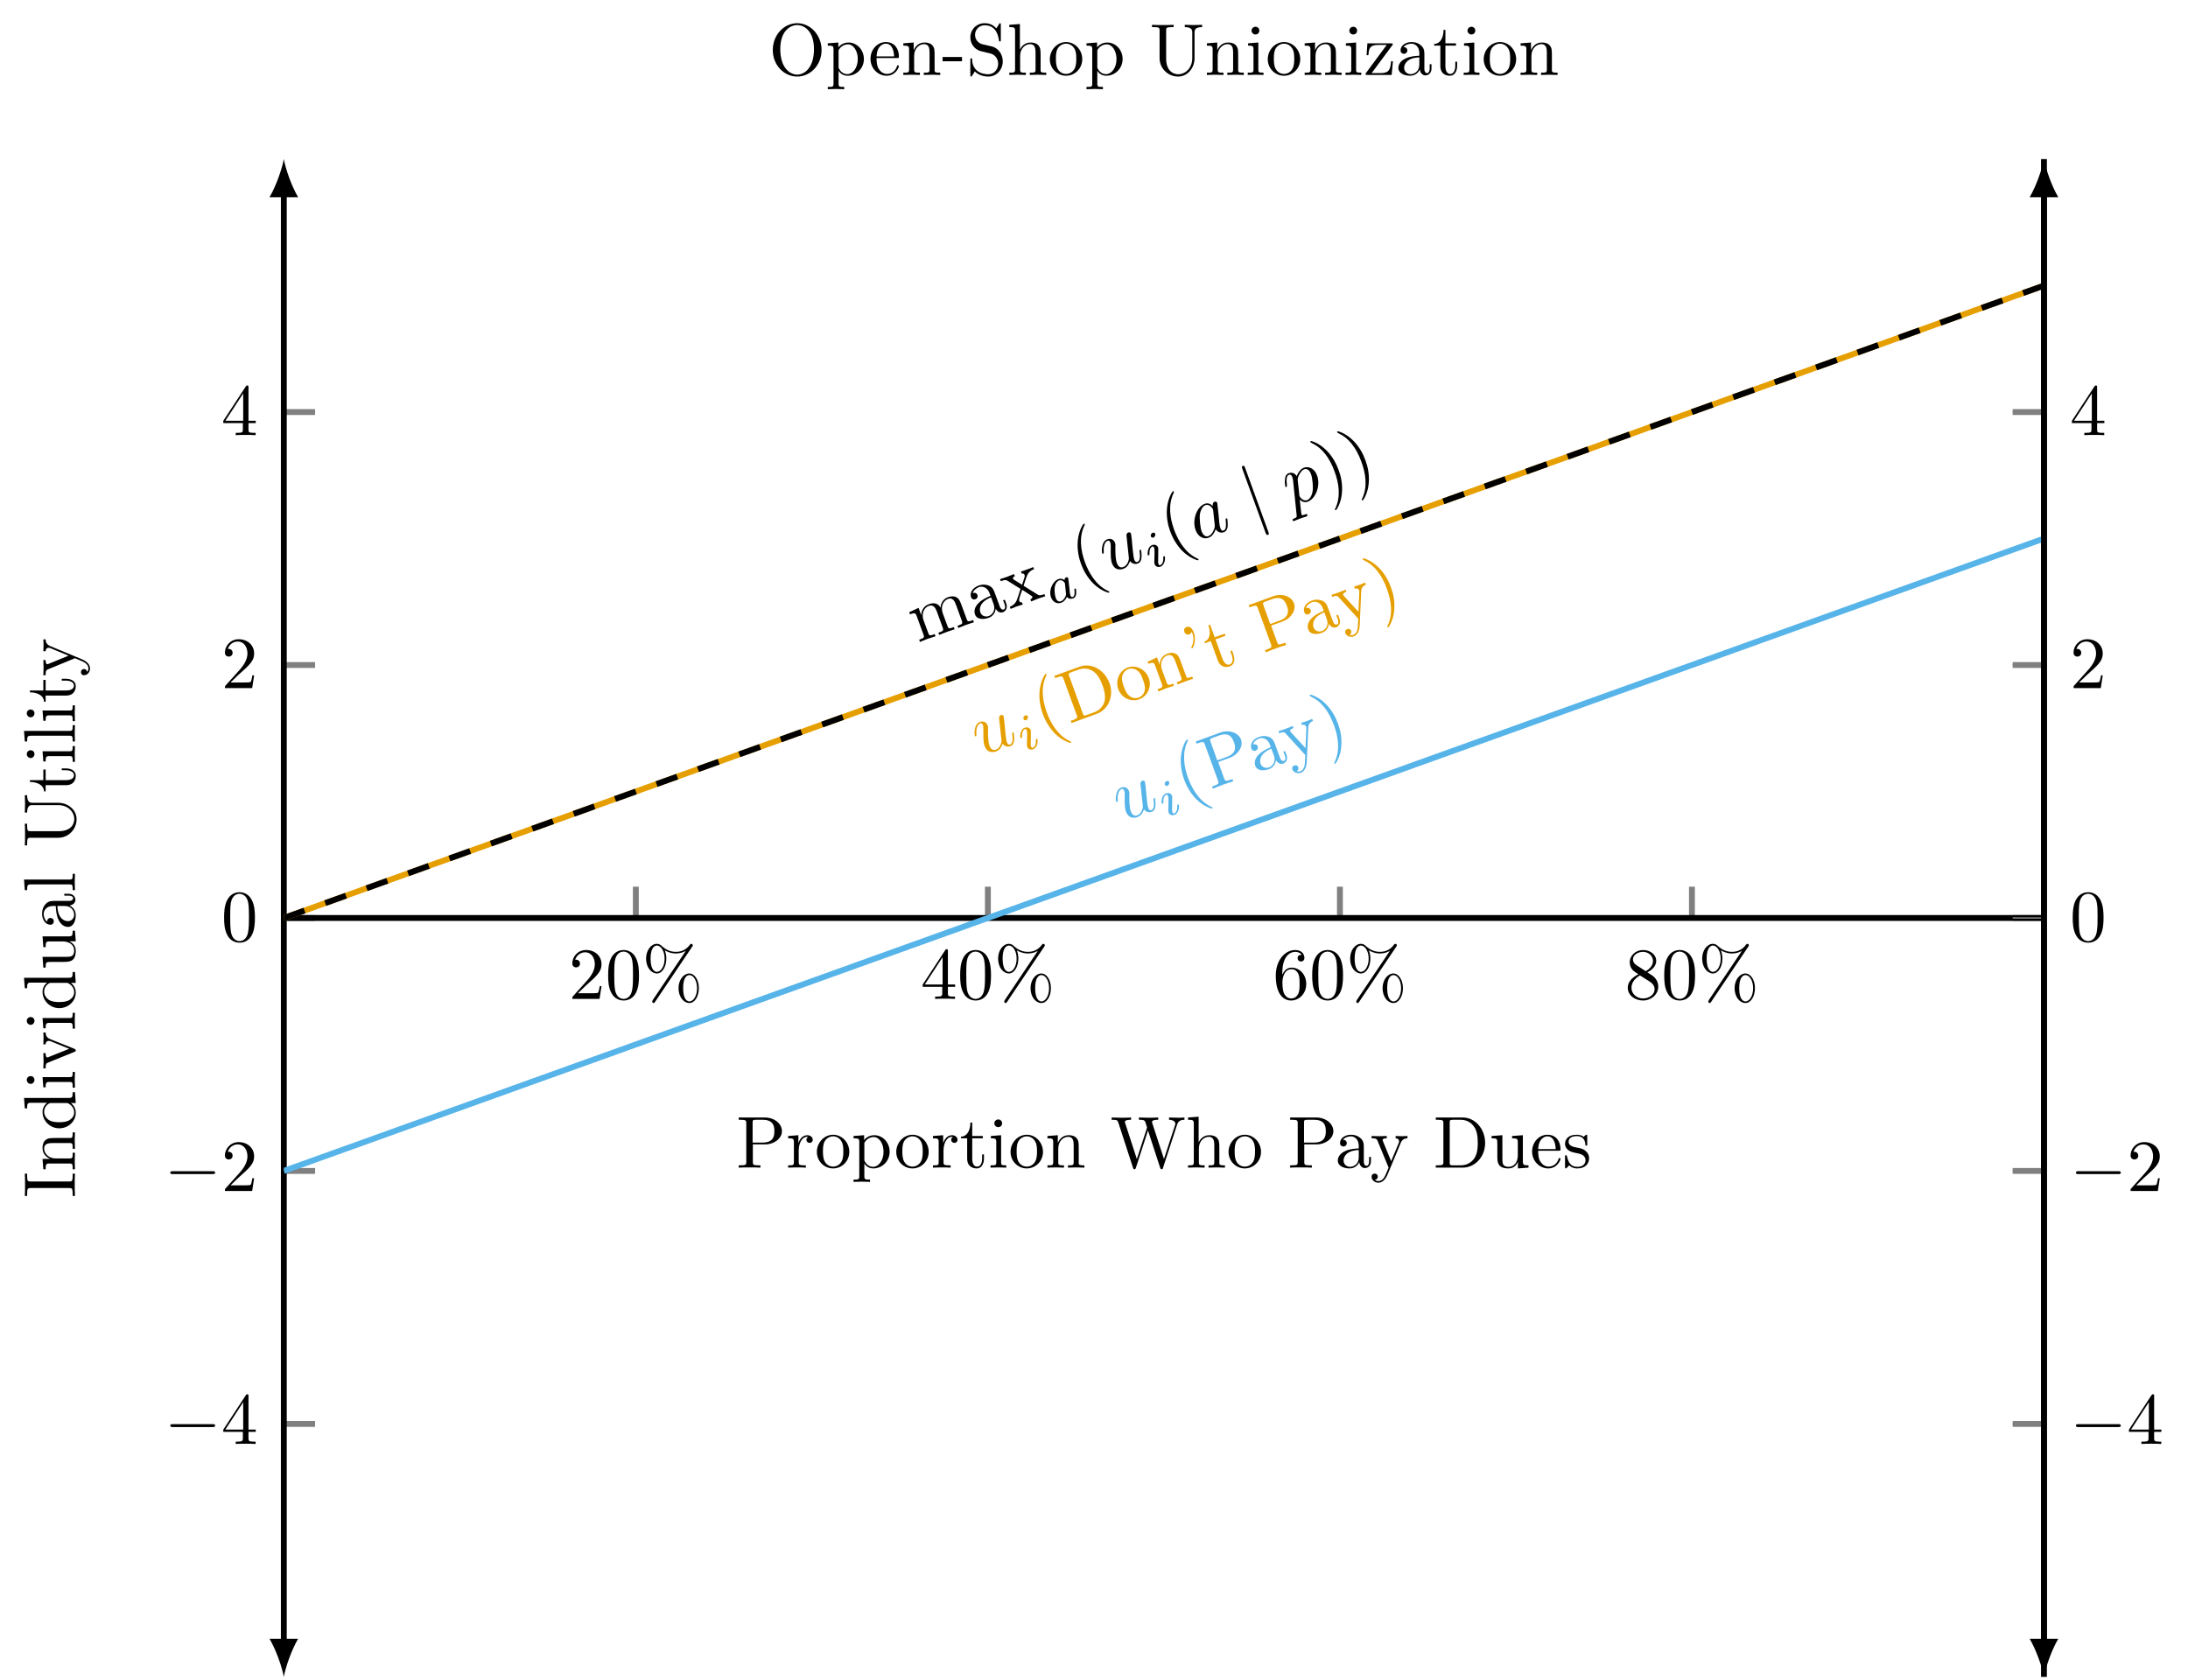 <?xml version="1.0" encoding="UTF-8"?>
<svg xmlns="http://www.w3.org/2000/svg" xmlns:xlink="http://www.w3.org/1999/xlink" width="297.228" height="228.246" viewBox="0 0 297.228 228.246">
<defs>
<g>
<g id="glyph-0-0">
<path d="M 4.469 -1.734 L 4.234 -1.734 C 4.172 -1.438 4.109 -1 4 -0.844 C 3.938 -0.766 3.281 -0.766 3.062 -0.766 L 1.266 -0.766 L 2.328 -1.797 C 3.875 -3.172 4.469 -3.703 4.469 -4.703 C 4.469 -5.844 3.578 -6.641 2.359 -6.641 C 1.234 -6.641 0.5 -5.719 0.5 -4.828 C 0.5 -4.281 1 -4.281 1.031 -4.281 C 1.203 -4.281 1.547 -4.391 1.547 -4.812 C 1.547 -5.062 1.359 -5.328 1.016 -5.328 C 0.938 -5.328 0.922 -5.328 0.891 -5.312 C 1.109 -5.969 1.656 -6.328 2.234 -6.328 C 3.141 -6.328 3.562 -5.516 3.562 -4.703 C 3.562 -3.906 3.078 -3.125 2.516 -2.5 L 0.609 -0.375 C 0.5 -0.266 0.5 -0.234 0.5 0 L 4.203 0 Z M 4.469 -1.734 "/>
</g>
<g id="glyph-0-1">
<path d="M 4.578 -3.188 C 4.578 -3.984 4.531 -4.781 4.188 -5.516 C 3.734 -6.484 2.906 -6.641 2.5 -6.641 C 1.891 -6.641 1.172 -6.375 0.75 -5.453 C 0.438 -4.766 0.391 -3.984 0.391 -3.188 C 0.391 -2.438 0.422 -1.547 0.844 -0.781 C 1.266 0.016 2 0.219 2.484 0.219 C 3.016 0.219 3.781 0.016 4.219 -0.938 C 4.531 -1.625 4.578 -2.406 4.578 -3.188 Z M 3.766 -3.312 C 3.766 -2.562 3.766 -1.891 3.656 -1.25 C 3.5 -0.297 2.938 0 2.484 0 C 2.094 0 1.5 -0.25 1.328 -1.203 C 1.219 -1.797 1.219 -2.719 1.219 -3.312 C 1.219 -3.953 1.219 -4.609 1.297 -5.141 C 1.484 -6.328 2.234 -6.422 2.484 -6.422 C 2.812 -6.422 3.469 -6.234 3.656 -5.25 C 3.766 -4.688 3.766 -3.938 3.766 -3.312 Z M 3.766 -3.312 "/>
</g>
<g id="glyph-0-2">
<path d="M 4.688 -1.641 L 4.688 -1.953 L 3.703 -1.953 L 3.703 -6.484 C 3.703 -6.688 3.703 -6.75 3.531 -6.75 C 3.453 -6.75 3.422 -6.75 3.344 -6.625 L 0.281 -1.953 L 0.281 -1.641 L 2.938 -1.641 L 2.938 -0.781 C 2.938 -0.422 2.906 -0.312 2.172 -0.312 L 1.969 -0.312 L 1.969 0 C 2.375 -0.031 2.891 -0.031 3.312 -0.031 C 3.734 -0.031 4.25 -0.031 4.672 0 L 4.672 -0.312 L 4.453 -0.312 C 3.719 -0.312 3.703 -0.422 3.703 -0.781 L 3.703 -1.641 Z M 2.984 -1.953 L 0.562 -1.953 L 2.984 -5.672 Z M 2.984 -1.953 "/>
</g>
<g id="glyph-0-3">
<path d="M 4.562 -2.031 C 4.562 -3.297 3.672 -4.25 2.562 -4.25 C 1.891 -4.25 1.516 -3.75 1.312 -3.266 L 1.312 -3.516 C 1.312 -6.031 2.547 -6.391 3.062 -6.391 C 3.297 -6.391 3.719 -6.328 3.938 -5.984 C 3.781 -5.984 3.391 -5.984 3.391 -5.547 C 3.391 -5.234 3.625 -5.078 3.844 -5.078 C 4 -5.078 4.312 -5.172 4.312 -5.562 C 4.312 -6.156 3.875 -6.641 3.047 -6.641 C 1.766 -6.641 0.422 -5.359 0.422 -3.156 C 0.422 -0.484 1.578 0.219 2.5 0.219 C 3.609 0.219 4.562 -0.719 4.562 -2.031 Z M 3.656 -2.047 C 3.656 -1.562 3.656 -1.062 3.484 -0.703 C 3.188 -0.109 2.734 -0.062 2.5 -0.062 C 1.875 -0.062 1.578 -0.656 1.516 -0.812 C 1.328 -1.281 1.328 -2.078 1.328 -2.25 C 1.328 -3.031 1.656 -4.031 2.547 -4.031 C 2.719 -4.031 3.172 -4.031 3.484 -3.406 C 3.656 -3.047 3.656 -2.531 3.656 -2.047 Z M 3.656 -2.047 "/>
</g>
<g id="glyph-0-4">
<path d="M 4.562 -1.672 C 4.562 -2.031 4.453 -2.484 4.062 -2.906 C 3.875 -3.109 3.719 -3.203 3.078 -3.609 C 3.797 -3.984 4.281 -4.5 4.281 -5.156 C 4.281 -6.078 3.406 -6.641 2.5 -6.641 C 1.5 -6.641 0.688 -5.906 0.688 -4.969 C 0.688 -4.797 0.703 -4.344 1.125 -3.875 C 1.234 -3.766 1.609 -3.516 1.859 -3.344 C 1.281 -3.047 0.422 -2.5 0.422 -1.5 C 0.422 -0.453 1.438 0.219 2.484 0.219 C 3.609 0.219 4.562 -0.609 4.562 -1.672 Z M 3.844 -5.156 C 3.844 -4.578 3.453 -4.109 2.859 -3.766 L 1.625 -4.562 C 1.172 -4.859 1.125 -5.188 1.125 -5.359 C 1.125 -5.969 1.781 -6.391 2.484 -6.391 C 3.203 -6.391 3.844 -5.875 3.844 -5.156 Z M 4.062 -1.312 C 4.062 -0.578 3.312 -0.062 2.5 -0.062 C 1.641 -0.062 0.922 -0.672 0.922 -1.5 C 0.922 -2.078 1.234 -2.719 2.078 -3.188 L 3.312 -2.406 C 3.594 -2.219 4.062 -1.922 4.062 -1.312 Z M 4.062 -1.312 "/>
</g>
<g id="glyph-1-0">
<path d="M 6.906 -7.281 C 6.906 -7.391 6.812 -7.484 6.703 -7.484 C 6.609 -7.484 6.562 -7.406 6.5 -7.344 C 6 -6.656 5.328 -6.391 4.609 -6.391 C 3.906 -6.391 3.297 -6.641 2.734 -7.156 C 2.547 -7.328 2.344 -7.484 2.031 -7.484 C 1.266 -7.484 0.562 -6.641 0.562 -5.469 C 0.562 -4.266 1.281 -3.453 2.031 -3.453 C 2.75 -3.453 3.312 -4.344 3.312 -5.469 C 3.312 -5.609 3.312 -6.078 3.109 -6.594 C 3.766 -6.219 4.25 -6.172 4.609 -6.172 C 5.375 -6.172 5.875 -6.484 5.938 -6.516 L 5.953 -6.516 L 1.469 0.156 C 1.391 0.297 1.391 0.359 1.391 0.359 C 1.391 0.469 1.484 0.562 1.578 0.562 C 1.688 0.562 1.703 0.516 1.781 0.406 L 6.828 -7.094 C 6.891 -7.188 6.906 -7.219 6.906 -7.281 Z M 7.734 -1.453 C 7.734 -2.594 7.141 -3.453 6.438 -3.453 C 5.688 -3.453 4.969 -2.625 4.969 -1.453 C 4.969 -0.25 5.688 0.562 6.438 0.562 C 7.172 0.562 7.734 -0.328 7.734 -1.453 Z M 3.078 -5.469 C 3.078 -4.391 2.547 -3.672 2.031 -3.672 C 1.828 -3.672 1.172 -3.812 1.172 -5.469 C 1.172 -7.125 1.828 -7.25 2.031 -7.25 C 2.562 -7.25 3.078 -6.516 3.078 -5.469 Z M 7.484 -1.453 C 7.484 -0.375 6.969 0.344 6.453 0.344 C 6.25 0.344 5.594 0.203 5.594 -1.453 C 5.594 -3.109 6.234 -3.234 6.453 -3.234 C 6.984 -3.234 7.484 -2.5 7.484 -1.453 Z M 7.484 -1.453 "/>
</g>
<g id="glyph-1-1">
<path d="M 6.219 -4.953 C 6.219 -5.938 5.234 -6.812 3.875 -6.812 L 0.344 -6.812 L 0.344 -6.5 L 0.594 -6.5 C 1.359 -6.5 1.375 -6.391 1.375 -6.031 L 1.375 -0.781 C 1.375 -0.422 1.359 -0.312 0.594 -0.312 L 0.344 -0.312 L 0.344 0 C 0.703 -0.031 1.438 -0.031 1.812 -0.031 C 2.188 -0.031 2.938 -0.031 3.297 0 L 3.297 -0.312 L 3.047 -0.312 C 2.281 -0.312 2.266 -0.422 2.266 -0.781 L 2.266 -3.156 L 3.953 -3.156 C 5.141 -3.156 6.219 -3.953 6.219 -4.953 Z M 5.188 -4.953 C 5.188 -4.484 5.188 -3.406 3.609 -3.406 L 2.234 -3.406 L 2.234 -6.094 C 2.234 -6.438 2.25 -6.5 2.719 -6.5 L 3.609 -6.5 C 5.188 -6.5 5.188 -5.438 5.188 -4.953 Z M 5.188 -4.953 "/>
</g>
<g id="glyph-1-2">
<path d="M 3.625 -3.797 C 3.625 -4.109 3.312 -4.406 2.891 -4.406 C 2.156 -4.406 1.797 -3.734 1.672 -3.312 L 1.672 -4.406 L 0.281 -4.297 L 0.281 -3.984 C 0.984 -3.984 1.062 -3.922 1.062 -3.422 L 1.062 -0.75 C 1.062 -0.312 0.953 -0.312 0.281 -0.312 L 0.281 0 L 1.422 -0.031 C 1.812 -0.031 2.281 -0.031 2.688 0 L 2.688 -0.312 L 2.469 -0.312 C 1.734 -0.312 1.719 -0.422 1.719 -0.781 L 1.719 -2.312 C 1.719 -3.297 2.141 -4.188 2.891 -4.188 C 2.953 -4.188 2.984 -4.188 3 -4.172 C 2.969 -4.172 2.766 -4.047 2.766 -3.781 C 2.766 -3.516 2.984 -3.359 3.203 -3.359 C 3.375 -3.359 3.625 -3.484 3.625 -3.797 Z M 3.625 -3.797 "/>
</g>
<g id="glyph-1-3">
<path d="M 4.688 -2.141 C 4.688 -3.406 3.703 -4.469 2.5 -4.469 C 1.25 -4.469 0.281 -3.375 0.281 -2.141 C 0.281 -0.844 1.312 0.109 2.484 0.109 C 3.688 0.109 4.688 -0.875 4.688 -2.141 Z M 3.875 -2.219 C 3.875 -1.859 3.875 -1.312 3.656 -0.875 C 3.422 -0.422 2.984 -0.141 2.5 -0.141 C 2.062 -0.141 1.625 -0.344 1.359 -0.812 C 1.109 -1.25 1.109 -1.859 1.109 -2.219 C 1.109 -2.609 1.109 -3.141 1.344 -3.578 C 1.609 -4.031 2.078 -4.25 2.484 -4.25 C 2.922 -4.25 3.344 -4.031 3.609 -3.594 C 3.875 -3.172 3.875 -2.594 3.875 -2.219 Z M 3.875 -2.219 "/>
</g>
<g id="glyph-1-4">
<path d="M 5.188 -2.156 C 5.188 -3.422 4.234 -4.406 3.109 -4.406 C 2.328 -4.406 1.906 -3.969 1.719 -3.75 L 1.719 -4.406 L 0.281 -4.297 L 0.281 -3.984 C 0.984 -3.984 1.062 -3.922 1.062 -3.484 L 1.062 1.172 C 1.062 1.625 0.953 1.625 0.281 1.625 L 0.281 1.938 L 1.391 1.906 L 2.516 1.938 L 2.516 1.625 C 1.859 1.625 1.75 1.625 1.75 1.172 L 1.75 -0.594 C 1.797 -0.422 2.219 0.109 2.969 0.109 C 4.156 0.109 5.188 -0.875 5.188 -2.156 Z M 4.359 -2.156 C 4.359 -0.953 3.672 -0.109 2.938 -0.109 C 2.531 -0.109 2.156 -0.312 1.891 -0.719 C 1.75 -0.922 1.75 -0.938 1.75 -1.141 L 1.75 -3.359 C 2.031 -3.875 2.516 -4.156 3.031 -4.156 C 3.766 -4.156 4.359 -3.281 4.359 -2.156 Z M 4.359 -2.156 "/>
</g>
<g id="glyph-1-5">
<path d="M 3.312 -1.234 L 3.312 -1.797 L 3.062 -1.797 L 3.062 -1.25 C 3.062 -0.516 2.766 -0.141 2.391 -0.141 C 1.719 -0.141 1.719 -1.047 1.719 -1.219 L 1.719 -3.984 L 3.156 -3.984 L 3.156 -4.297 L 1.719 -4.297 L 1.719 -6.125 L 1.469 -6.125 C 1.469 -5.312 1.172 -4.25 0.188 -4.203 L 0.188 -3.984 L 1.031 -3.984 L 1.031 -1.234 C 1.031 -0.016 1.969 0.109 2.328 0.109 C 3.031 0.109 3.312 -0.594 3.312 -1.234 Z M 3.312 -1.234 "/>
</g>
<g id="glyph-1-6">
<path d="M 2.469 0 L 2.469 -0.312 C 1.797 -0.312 1.766 -0.359 1.766 -0.75 L 1.766 -4.406 L 0.375 -4.297 L 0.375 -3.984 C 1.016 -3.984 1.109 -3.922 1.109 -3.438 L 1.109 -0.75 C 1.109 -0.312 1 -0.312 0.328 -0.312 L 0.328 0 L 1.422 -0.031 C 1.781 -0.031 2.125 -0.016 2.469 0 Z M 1.906 -6.016 C 1.906 -6.297 1.688 -6.547 1.391 -6.547 C 1.047 -6.547 0.844 -6.266 0.844 -6.016 C 0.844 -5.75 1.078 -5.5 1.375 -5.5 C 1.719 -5.5 1.906 -5.766 1.906 -6.016 Z M 1.906 -6.016 "/>
</g>
<g id="glyph-1-7">
<path d="M 5.328 0 L 5.328 -0.312 C 4.812 -0.312 4.562 -0.312 4.562 -0.609 L 4.562 -2.516 C 4.562 -3.375 4.562 -3.672 4.25 -4.031 C 4.109 -4.203 3.781 -4.406 3.203 -4.406 C 2.469 -4.406 2 -3.984 1.719 -3.359 L 1.719 -4.406 L 0.312 -4.297 L 0.312 -3.984 C 1.016 -3.984 1.094 -3.922 1.094 -3.422 L 1.094 -0.75 C 1.094 -0.312 0.984 -0.312 0.312 -0.312 L 0.312 0 L 1.453 -0.031 L 2.562 0 L 2.562 -0.312 C 1.891 -0.312 1.781 -0.312 1.781 -0.75 L 1.781 -2.594 C 1.781 -3.625 2.5 -4.188 3.125 -4.188 C 3.766 -4.188 3.875 -3.656 3.875 -3.078 L 3.875 -0.75 C 3.875 -0.312 3.766 -0.312 3.094 -0.312 L 3.094 0 L 4.219 -0.031 Z M 5.328 0 "/>
</g>
<g id="glyph-1-8">
<path d="M 10.062 -6.5 L 10.062 -6.812 C 9.766 -6.781 9.453 -6.781 9.156 -6.781 L 7.969 -6.812 L 7.969 -6.5 C 8.641 -6.484 8.828 -6.156 8.828 -5.969 C 8.828 -5.906 8.797 -5.828 8.781 -5.766 L 7.281 -1.172 L 5.688 -6.047 C 5.688 -6.094 5.656 -6.156 5.656 -6.203 C 5.656 -6.5 6.234 -6.5 6.5 -6.5 L 6.5 -6.812 C 6.141 -6.781 5.469 -6.781 5.078 -6.781 L 3.875 -6.812 L 3.875 -6.5 C 4.438 -6.5 4.641 -6.5 4.766 -6.141 L 4.984 -5.438 L 3.594 -1.172 L 2 -6.078 C 1.984 -6.094 1.969 -6.172 1.969 -6.203 C 1.969 -6.5 2.547 -6.5 2.812 -6.5 L 2.812 -6.812 C 2.453 -6.781 1.781 -6.781 1.391 -6.781 L 0.172 -6.812 L 0.172 -6.5 C 0.922 -6.5 0.969 -6.453 1.094 -6.078 L 3.078 0.031 C 3.109 0.125 3.141 0.219 3.266 0.219 C 3.406 0.219 3.422 0.156 3.469 0.016 L 5.109 -5.047 L 6.766 0.031 C 6.797 0.125 6.828 0.219 6.953 0.219 C 7.094 0.219 7.125 0.156 7.156 0.016 L 9.062 -5.828 C 9.234 -6.406 9.672 -6.5 10.062 -6.5 Z M 10.062 -6.5 "/>
</g>
<g id="glyph-1-9">
<path d="M 5.328 0 L 5.328 -0.312 C 4.812 -0.312 4.562 -0.312 4.562 -0.609 L 4.562 -2.516 C 4.562 -3.375 4.562 -3.672 4.25 -4.031 C 4.109 -4.203 3.781 -4.406 3.203 -4.406 C 2.359 -4.406 1.922 -3.812 1.766 -3.453 L 1.75 -3.453 L 1.75 -6.922 L 0.312 -6.812 L 0.312 -6.5 C 1.016 -6.5 1.094 -6.438 1.094 -5.938 L 1.094 -0.75 C 1.094 -0.312 0.984 -0.312 0.312 -0.312 L 0.312 0 L 1.453 -0.031 L 2.562 0 L 2.562 -0.312 C 1.891 -0.312 1.781 -0.312 1.781 -0.75 L 1.781 -2.594 C 1.781 -3.625 2.5 -4.188 3.125 -4.188 C 3.766 -4.188 3.875 -3.656 3.875 -3.078 L 3.875 -0.75 C 3.875 -0.312 3.766 -0.312 3.094 -0.312 L 3.094 0 L 4.219 -0.031 Z M 5.328 0 "/>
</g>
<g id="glyph-1-10">
<path d="M 4.812 -0.891 L 4.812 -1.453 L 4.562 -1.453 L 4.562 -0.891 C 4.562 -0.312 4.312 -0.25 4.203 -0.25 C 3.875 -0.25 3.844 -0.703 3.844 -0.75 L 3.844 -2.734 C 3.844 -3.156 3.844 -3.547 3.484 -3.922 C 3.094 -4.312 2.594 -4.469 2.109 -4.469 C 1.297 -4.469 0.609 -4 0.609 -3.344 C 0.609 -3.047 0.812 -2.875 1.062 -2.875 C 1.344 -2.875 1.531 -3.078 1.531 -3.328 C 1.531 -3.453 1.469 -3.781 1.016 -3.781 C 1.281 -4.141 1.781 -4.25 2.094 -4.25 C 2.578 -4.25 3.156 -3.859 3.156 -2.969 L 3.156 -2.609 C 2.641 -2.578 1.938 -2.547 1.312 -2.25 C 0.562 -1.906 0.312 -1.391 0.312 -0.953 C 0.312 -0.141 1.281 0.109 1.906 0.109 C 2.578 0.109 3.031 -0.297 3.219 -0.75 C 3.266 -0.359 3.531 0.062 4 0.062 C 4.203 0.062 4.812 -0.078 4.812 -0.891 Z M 3.156 -1.391 C 3.156 -0.453 2.438 -0.109 1.984 -0.109 C 1.5 -0.109 1.094 -0.453 1.094 -0.953 C 1.094 -1.5 1.5 -2.328 3.156 -2.391 Z M 3.156 -1.391 "/>
</g>
<g id="glyph-1-11">
<path d="M 5.062 -3.984 L 5.062 -4.297 C 4.828 -4.281 4.547 -4.266 4.312 -4.266 L 3.453 -4.297 L 3.453 -3.984 C 3.766 -3.984 3.922 -3.812 3.922 -3.562 C 3.922 -3.453 3.906 -3.438 3.859 -3.312 L 2.844 -0.875 L 1.75 -3.547 C 1.703 -3.656 1.688 -3.688 1.688 -3.734 C 1.688 -3.984 2.047 -3.984 2.25 -3.984 L 2.25 -4.297 L 1.156 -4.266 C 0.891 -4.266 0.484 -4.281 0.188 -4.297 L 0.188 -3.984 C 0.672 -3.984 0.859 -3.984 1 -3.641 L 2.5 0 L 2.25 0.594 C 2.031 1.141 1.75 1.828 1.109 1.828 C 1.062 1.828 0.828 1.828 0.641 1.641 C 0.953 1.609 1.031 1.391 1.031 1.219 C 1.031 0.969 0.844 0.812 0.609 0.812 C 0.406 0.812 0.188 0.938 0.188 1.234 C 0.188 1.688 0.609 2.047 1.109 2.047 C 1.734 2.047 2.141 1.469 2.375 0.906 L 4.141 -3.344 C 4.391 -3.984 4.906 -3.984 5.062 -3.984 Z M 5.062 -3.984 "/>
</g>
<g id="glyph-1-12">
<path d="M 7.047 -3.344 C 7.047 -5.25 5.703 -6.812 4 -6.812 L 0.344 -6.812 L 0.344 -6.5 L 0.594 -6.5 C 1.359 -6.5 1.375 -6.391 1.375 -6.031 L 1.375 -0.781 C 1.375 -0.422 1.359 -0.312 0.594 -0.312 L 0.344 -0.312 L 0.344 0 L 4 0 C 5.672 0 7.047 -1.469 7.047 -3.344 Z M 6.047 -3.344 C 6.047 -2.25 5.859 -1.641 5.5 -1.156 C 5.297 -0.891 4.734 -0.312 3.734 -0.312 L 2.719 -0.312 C 2.25 -0.312 2.234 -0.375 2.234 -0.703 L 2.234 -6.094 C 2.234 -6.438 2.25 -6.5 2.719 -6.5 L 3.719 -6.5 C 4.344 -6.5 5.031 -6.281 5.531 -5.578 C 5.969 -4.984 6.047 -4.125 6.047 -3.344 Z M 6.047 -3.344 "/>
</g>
<g id="glyph-1-13">
<path d="M 5.328 0 L 5.328 -0.312 C 4.641 -0.312 4.562 -0.375 4.562 -0.875 L 4.562 -4.406 L 3.094 -4.297 L 3.094 -3.984 C 3.781 -3.984 3.875 -3.922 3.875 -3.422 L 3.875 -1.656 C 3.875 -0.781 3.391 -0.109 2.656 -0.109 C 1.828 -0.109 1.781 -0.578 1.781 -1.094 L 1.781 -4.406 L 0.312 -4.297 L 0.312 -3.984 C 1.094 -3.984 1.094 -3.953 1.094 -3.078 L 1.094 -1.578 C 1.094 -0.797 1.094 0.109 2.609 0.109 C 3.172 0.109 3.609 -0.172 3.891 -0.781 L 3.891 0.109 Z M 5.328 0 "/>
</g>
<g id="glyph-1-14">
<path d="M 4.141 -1.188 C 4.141 -1.281 4.062 -1.312 4 -1.312 C 3.922 -1.312 3.891 -1.25 3.875 -1.172 C 3.531 -0.141 2.625 -0.141 2.531 -0.141 C 2.031 -0.141 1.641 -0.438 1.406 -0.812 C 1.109 -1.281 1.109 -1.938 1.109 -2.297 L 3.891 -2.297 C 4.109 -2.297 4.141 -2.297 4.141 -2.516 C 4.141 -3.5 3.594 -4.469 2.359 -4.469 C 1.203 -4.469 0.281 -3.438 0.281 -2.188 C 0.281 -0.859 1.328 0.109 2.469 0.109 C 3.688 0.109 4.141 -1 4.141 -1.188 Z M 3.484 -2.516 L 1.109 -2.516 C 1.172 -4 2.016 -4.25 2.359 -4.25 C 3.375 -4.25 3.484 -2.906 3.484 -2.516 Z M 3.484 -2.516 "/>
</g>
<g id="glyph-1-15">
<path d="M 3.594 -1.281 C 3.594 -1.797 3.297 -2.109 3.172 -2.219 C 2.844 -2.547 2.453 -2.625 2.031 -2.703 C 1.469 -2.812 0.812 -2.938 0.812 -3.516 C 0.812 -3.875 1.062 -4.281 1.922 -4.281 C 3.016 -4.281 3.078 -3.375 3.094 -3.078 C 3.094 -2.984 3.203 -2.984 3.203 -2.984 C 3.344 -2.984 3.344 -3.031 3.344 -3.219 L 3.344 -4.234 C 3.344 -4.391 3.344 -4.469 3.234 -4.469 C 3.188 -4.469 3.156 -4.469 3.031 -4.344 C 3 -4.312 2.906 -4.219 2.859 -4.188 C 2.484 -4.469 2.078 -4.469 1.922 -4.469 C 0.703 -4.469 0.328 -3.797 0.328 -3.234 C 0.328 -2.891 0.484 -2.609 0.75 -2.391 C 1.078 -2.141 1.359 -2.078 2.078 -1.938 C 2.297 -1.891 3.109 -1.734 3.109 -1.016 C 3.109 -0.516 2.766 -0.109 1.984 -0.109 C 1.141 -0.109 0.781 -0.672 0.594 -1.531 C 0.562 -1.656 0.562 -1.688 0.453 -1.688 C 0.328 -1.688 0.328 -1.625 0.328 -1.453 L 0.328 -0.125 C 0.328 0.047 0.328 0.109 0.438 0.109 C 0.484 0.109 0.5 0.094 0.688 -0.094 C 0.703 -0.109 0.703 -0.125 0.891 -0.312 C 1.328 0.094 1.781 0.109 1.984 0.109 C 3.125 0.109 3.594 -0.562 3.594 -1.281 Z M 3.594 -1.281 "/>
</g>
<g id="glyph-1-16">
<path d="M 7.188 -3.375 C 7.188 -5.406 5.688 -7.031 3.875 -7.031 C 2.078 -7.031 0.562 -5.438 0.562 -3.375 C 0.562 -1.328 2.094 0.219 3.875 0.219 C 5.688 0.219 7.188 -1.359 7.188 -3.375 Z M 6.156 -3.516 C 6.156 -0.875 4.797 -0.047 3.875 -0.047 C 2.922 -0.047 1.578 -0.922 1.578 -3.516 C 1.578 -6.094 3.047 -6.781 3.875 -6.781 C 4.734 -6.781 6.156 -6.078 6.156 -3.516 Z M 6.156 -3.516 "/>
</g>
<g id="glyph-1-17">
<path d="M 2.75 -1.859 L 2.75 -2.438 L 0.109 -2.438 L 0.109 -1.859 Z M 2.75 -1.859 "/>
</g>
<g id="glyph-1-18">
<path d="M 4.969 -1.859 C 4.969 -2.844 4.312 -3.672 3.484 -3.875 L 2.203 -4.172 C 1.578 -4.328 1.203 -4.859 1.203 -5.438 C 1.203 -6.141 1.734 -6.75 2.516 -6.75 C 4.172 -6.75 4.391 -5.109 4.453 -4.672 C 4.469 -4.609 4.469 -4.547 4.578 -4.547 C 4.703 -4.547 4.703 -4.594 4.703 -4.781 L 4.703 -6.781 C 4.703 -6.953 4.703 -7.031 4.594 -7.031 C 4.531 -7.031 4.516 -7.016 4.453 -6.891 L 4.094 -6.328 C 3.797 -6.625 3.391 -7.031 2.5 -7.031 C 1.391 -7.031 0.562 -6.156 0.562 -5.094 C 0.562 -4.266 1.094 -3.531 1.859 -3.266 C 1.969 -3.234 2.484 -3.109 3.188 -2.938 C 3.453 -2.875 3.75 -2.797 4.031 -2.438 C 4.234 -2.172 4.344 -1.844 4.344 -1.516 C 4.344 -0.812 3.844 -0.094 3 -0.094 C 2.719 -0.094 1.953 -0.141 1.422 -0.625 C 0.844 -1.172 0.812 -1.797 0.812 -2.156 C 0.797 -2.266 0.719 -2.266 0.688 -2.266 C 0.562 -2.266 0.562 -2.188 0.562 -2.016 L 0.562 -0.016 C 0.562 0.156 0.562 0.219 0.672 0.219 C 0.734 0.219 0.75 0.203 0.812 0.094 C 0.812 0.094 0.844 0.047 1.172 -0.484 C 1.484 -0.141 2.125 0.219 3.016 0.219 C 4.172 0.219 4.969 -0.75 4.969 -1.859 Z M 4.969 -1.859 "/>
</g>
<g id="glyph-1-19">
<path d="M 7.141 -6.5 L 7.141 -6.812 L 5.969 -6.781 L 4.781 -6.812 L 4.781 -6.5 C 5.797 -6.5 5.797 -6.031 5.797 -5.766 L 5.797 -2.297 C 5.797 -0.891 4.828 -0.094 3.891 -0.094 C 3.422 -0.094 2.25 -0.344 2.25 -2.234 L 2.25 -6.031 C 2.25 -6.391 2.266 -6.5 3.031 -6.5 L 3.266 -6.5 L 3.266 -6.812 C 2.922 -6.781 2.188 -6.781 1.797 -6.781 C 1.422 -6.781 0.672 -6.781 0.328 -6.812 L 0.328 -6.5 L 0.562 -6.5 C 1.328 -6.5 1.359 -6.391 1.359 -6.031 L 1.359 -2.266 C 1.359 -0.875 2.516 0.219 3.875 0.219 C 5.016 0.219 5.906 -0.703 6.078 -1.844 C 6.109 -2.047 6.109 -2.141 6.109 -2.531 L 6.109 -5.719 C 6.109 -6.047 6.109 -6.5 7.141 -6.5 Z M 7.141 -6.5 "/>
</g>
<g id="glyph-1-20">
<path d="M 4 -1.859 L 3.75 -1.859 C 3.656 -0.688 3.453 -0.25 2.297 -0.25 L 1.109 -0.25 L 3.891 -4 C 3.984 -4.109 3.984 -4.125 3.984 -4.172 C 3.984 -4.297 3.891 -4.297 3.719 -4.297 L 0.531 -4.297 L 0.422 -2.688 L 0.672 -2.688 C 0.734 -3.703 0.922 -4.078 2.016 -4.078 L 3.156 -4.078 L 0.375 -0.312 C 0.281 -0.203 0.281 -0.188 0.281 -0.141 C 0.281 0 0.344 0 0.531 0 L 3.828 0 Z M 4 -1.859 "/>
</g>
<g id="glyph-2-0">
<path d="M 6.922 -2.5 C 6.922 -2.688 6.734 -2.688 6.594 -2.688 L 1.156 -2.688 C 1.016 -2.688 0.828 -2.688 0.828 -2.5 C 0.828 -2.297 1.016 -2.297 1.156 -2.297 L 6.594 -2.297 C 6.734 -2.297 6.922 -2.297 6.922 -2.5 Z M 6.922 -2.5 "/>
</g>
<g id="glyph-3-0">
<path d="M 4.594 -3.188 C 4.547 -3.281 4.469 -3.266 4.453 -3.25 C 4.344 -3.219 4.375 -3.172 4.391 -3.031 C 4.453 -2.453 4.5 -1.766 4.109 -1.609 C 3.922 -1.547 3.766 -1.625 3.656 -1.938 C 3.578 -2.141 3.547 -2.609 3.484 -2.984 L 3.375 -4.094 C 3.359 -4.234 3.328 -4.625 3.312 -4.781 C 3.266 -5.016 3.234 -5.406 3.219 -5.453 C 3.156 -5.625 3 -5.656 2.859 -5.609 C 2.812 -5.594 2.562 -5.484 2.609 -5.156 L 2.938 -2.078 C 2.938 -2.047 2.844 -1.156 2.156 -0.906 C 1.672 -0.734 1.422 -1.125 1.297 -1.453 C 1.109 -1.984 1.094 -2.812 1.094 -3.547 C 1.125 -3.875 1.109 -4.031 1.047 -4.203 C 0.906 -4.609 0.484 -4.859 0.016 -4.688 C -0.891 -4.359 -0.734 -2.875 -0.703 -2.797 C -0.672 -2.688 -0.578 -2.734 -0.578 -2.734 C -0.469 -2.766 -0.469 -2.797 -0.484 -2.969 C -0.531 -3.859 -0.312 -4.344 0.047 -4.484 C 0.141 -4.516 0.297 -4.547 0.406 -4.25 C 0.484 -4.031 0.469 -3.719 0.469 -3.562 C 0.453 -2.5 0.469 -1.859 0.641 -1.406 C 0.969 -0.5 1.688 -0.5 2.188 -0.672 C 2.812 -0.906 2.984 -1.469 3.094 -1.719 C 3.328 -1.375 3.75 -1.25 4.141 -1.391 C 4.469 -1.5 4.609 -1.812 4.641 -2.156 C 4.703 -2.562 4.594 -3.188 4.594 -3.188 Z M 4.594 -3.188 "/>
</g>
<g id="glyph-3-1">
<path d="M 4.188 -3.047 C 4.141 -3.141 4.047 -3.109 4.016 -3.094 C 3.938 -3.062 3.953 -3.016 3.969 -2.875 C 4.031 -2.203 4.062 -1.594 3.688 -1.469 C 3.422 -1.359 3.312 -1.609 3.25 -1.781 C 3.172 -1.984 3.156 -2.078 3.094 -2.531 L 3.016 -3.438 L 2.859 -4.859 C 2.828 -5.156 2.828 -5.172 2.812 -5.219 C 2.75 -5.375 2.609 -5.422 2.453 -5.375 C 2.219 -5.281 2.172 -5.031 2.219 -4.797 C 1.891 -5.094 1.547 -5.25 1.125 -5.094 C 0.047 -4.703 -0.625 -2.906 -0.125 -1.531 C 0.188 -0.656 0.922 -0.219 1.641 -0.484 C 1.844 -0.547 2.297 -0.766 2.609 -1.641 C 2.828 -1.266 3.281 -1.078 3.719 -1.234 C 4.047 -1.359 4.188 -1.672 4.234 -2 C 4.266 -2.406 4.188 -3.047 4.188 -3.047 Z M 2.266 -4.172 L 2.484 -2.156 C 2.484 -1.969 2.484 -1.953 2.422 -1.75 C 2.203 -1.078 1.875 -0.797 1.609 -0.703 C 1.141 -0.531 0.828 -0.984 0.688 -1.359 C 0.516 -1.828 0.391 -3.078 0.453 -3.609 C 0.547 -4.25 0.828 -4.766 1.203 -4.906 C 1.812 -5.125 2.219 -4.406 2.234 -4.344 C 2.266 -4.281 2.266 -4.219 2.266 -4.172 Z M 2.266 -4.172 "/>
</g>
<g id="glyph-3-2">
<path d="M 3.625 -4.312 C 3.312 -5.203 2.547 -5.609 1.844 -5.359 C 1.375 -5.188 1.031 -4.672 0.859 -4.203 C 0.594 -4.688 0.109 -4.734 -0.219 -4.609 C -0.656 -4.438 -0.719 -4 -0.719 -3.828 C -0.797 -3.438 -0.703 -2.844 -0.688 -2.812 C -0.656 -2.703 -0.562 -2.734 -0.562 -2.734 C -0.453 -2.781 -0.453 -2.797 -0.469 -3.016 C -0.547 -3.75 -0.531 -4.266 -0.188 -4.391 C -0.031 -4.453 0.141 -4.422 0.266 -4.078 C 0.344 -3.844 0.359 -3.734 0.375 -3.562 L 0.844 0.984 C 0.891 1.344 0.891 1.406 0.469 1.562 C 0.375 1.594 0.266 1.641 0.328 1.812 C 0.344 1.891 0.406 1.922 0.484 1.891 C 0.734 1.797 1.016 1.672 1.266 1.578 C 1.578 1.453 1.891 1.375 2.203 1.266 C 2.234 1.25 2.359 1.203 2.297 1 C 2.266 0.906 2.172 0.938 2.047 0.984 C 1.578 1.156 1.547 1.094 1.516 1 C 1.469 0.891 1.312 -0.781 1.281 -1.031 C 1.5 -0.797 1.875 -0.562 2.359 -0.734 C 3.453 -1.141 4.141 -2.938 3.625 -4.312 Z M 3.047 -2.328 C 2.953 -1.547 2.641 -1.078 2.281 -0.953 C 1.672 -0.734 1.25 -1.453 1.234 -1.516 C 1.234 -1.516 1.219 -1.547 1.219 -1.688 L 1 -3.672 C 0.969 -3.953 1.141 -4.312 1.266 -4.516 C 1.484 -4.906 1.719 -5.094 1.875 -5.141 C 2.25 -5.281 2.609 -5.031 2.812 -4.469 C 3.016 -3.922 3.094 -2.734 3.047 -2.328 Z M 3.047 -2.328 "/>
</g>
<g id="glyph-4-0">
<path d="M 0.641 -4.875 C 0.594 -4.984 0.469 -5.094 0.281 -5.016 C 0.109 -4.953 -0.016 -4.719 0.047 -4.531 C 0.094 -4.422 0.219 -4.312 0.406 -4.375 C 0.578 -4.438 0.703 -4.703 0.641 -4.875 Z M 1.953 -1.766 C 1.922 -1.859 1.828 -1.828 1.812 -1.828 C 1.719 -1.797 1.719 -1.75 1.734 -1.656 C 1.766 -1.062 1.578 -0.719 1.312 -0.625 C 1.188 -0.578 1.125 -0.641 1.078 -0.797 C 1.016 -0.938 1.031 -1.062 1.031 -1.234 L 1.047 -1.844 L 1.047 -2.797 C 1.062 -2.859 1.047 -2.953 1.031 -3.016 C 0.906 -3.328 0.562 -3.484 0.219 -3.344 C -0.438 -3.109 -0.422 -2.109 -0.375 -1.984 C -0.344 -1.922 -0.266 -1.953 -0.234 -1.969 C -0.141 -2 -0.156 -2.016 -0.141 -2.109 C -0.188 -2.719 0.016 -3.062 0.25 -3.156 C 0.359 -3.188 0.422 -3.156 0.484 -2.984 C 0.547 -2.812 0.547 -2.734 0.547 -2.266 L 0.516 -1.047 C 0.516 -0.953 0.516 -0.875 0.562 -0.75 C 0.672 -0.438 1 -0.297 1.359 -0.422 C 2.016 -0.672 2 -1.672 1.953 -1.766 Z M 1.953 -1.766 "/>
</g>
<g id="glyph-4-1">
<path d="M 3.406 -2.297 C 3.375 -2.391 3.281 -2.359 3.266 -2.359 C 3.156 -2.312 3.172 -2.281 3.203 -2.094 C 3.219 -1.734 3.234 -1.328 2.969 -1.219 C 2.797 -1.156 2.703 -1.281 2.641 -1.453 C 2.594 -1.562 2.562 -1.828 2.547 -2 L 2.484 -2.656 C 2.438 -2.922 2.453 -2.969 2.422 -3.203 C 2.406 -3.391 2.359 -3.734 2.344 -3.766 C 2.297 -3.906 2.172 -3.922 2.062 -3.875 C 1.953 -3.844 1.812 -3.703 1.859 -3.5 C 1.641 -3.672 1.359 -3.766 1.031 -3.656 C 0.203 -3.344 -0.328 -2.109 0.016 -1.172 C 0.25 -0.516 0.844 -0.234 1.406 -0.438 C 1.766 -0.578 2.016 -0.875 2.172 -1.234 C 2.438 -0.891 2.828 -0.969 3.016 -1.031 C 3.25 -1.109 3.359 -1.312 3.422 -1.562 C 3.453 -1.875 3.422 -2.266 3.406 -2.297 Z M 1.906 -3.016 L 2.047 -1.688 C 2.078 -1.469 1.969 -1.281 1.875 -1.109 C 1.828 -1.031 1.641 -0.734 1.359 -0.641 C 1.109 -0.547 0.812 -0.641 0.656 -1.094 C 0.516 -1.438 0.453 -2.234 0.516 -2.547 C 0.625 -3.188 0.922 -3.391 1.094 -3.469 C 1.562 -3.625 1.875 -3.172 1.891 -3.094 C 1.906 -3.078 1.906 -3.031 1.906 -3.016 Z M 1.906 -3.016 "/>
</g>
<g id="glyph-5-0">
<path d="M 3.906 1.125 C 3.906 1.094 3.891 1.078 3.688 0.984 C 2.094 0.219 1.141 -1.438 0.609 -2.875 C 0.016 -4.516 -0.219 -6.266 0.516 -7.844 C 0.594 -8.016 0.578 -8.031 0.578 -8.062 C 0.547 -8.125 0.5 -8.141 0.453 -8.125 C 0.344 -8.094 -0.266 -7.141 -0.375 -5.75 C -0.469 -4.547 -0.219 -3.469 0.062 -2.688 C 0.328 -1.953 0.859 -0.859 1.766 0.031 C 2.734 0.969 3.766 1.281 3.875 1.25 C 3.922 1.234 3.938 1.188 3.906 1.125 Z M 3.906 1.125 "/>
</g>
<g id="glyph-5-1">
<path d="M 1.844 -3.328 C 1.594 -4.047 1.062 -5.156 0.156 -6.031 C -0.797 -6.984 -1.844 -7.297 -1.938 -7.266 C -1.984 -7.234 -2.016 -7.172 -1.984 -7.125 C -1.984 -7.094 -1.969 -7.078 -1.734 -6.953 C -0.484 -6.375 0.594 -5.078 1.297 -3.125 C 1.891 -1.516 2.156 0.25 1.422 1.844 C 1.328 2.016 1.344 2.031 1.344 2.062 C 1.375 2.125 1.438 2.141 1.484 2.109 C 1.578 2.078 2.203 1.125 2.297 -0.25 C 2.406 -1.469 2.141 -2.547 1.844 -3.328 Z M 1.844 -3.328 "/>
</g>
<g id="glyph-5-2">
<path d="M 7.625 -2.781 L 7.516 -3.078 C 7.031 -2.891 6.797 -2.812 6.688 -3.078 L 6.031 -4.859 C 5.734 -5.672 5.641 -5.953 5.219 -6.188 C 5.016 -6.297 4.656 -6.375 4.109 -6.188 C 3.328 -5.906 3.109 -5.188 3.094 -4.766 C 2.656 -5.531 1.938 -5.391 1.516 -5.234 C 0.812 -4.984 0.516 -4.438 0.453 -3.75 L 0.109 -4.734 L -1.172 -4.141 L -1.062 -3.859 C -0.406 -4.094 -0.312 -4.062 -0.141 -3.594 L 0.781 -1.078 C 0.922 -0.672 0.812 -0.641 0.188 -0.406 L 0.297 -0.109 L 1.344 -0.531 L 2.406 -0.875 L 2.297 -1.172 C 1.672 -0.938 1.562 -0.906 1.422 -1.312 L 0.781 -3.047 C 0.438 -4.016 0.906 -4.797 1.5 -5 C 2.094 -5.219 2.391 -4.766 2.594 -4.219 L 3.391 -2.031 C 3.531 -1.625 3.422 -1.578 2.797 -1.359 L 2.906 -1.062 L 3.953 -1.469 L 5 -1.828 L 4.891 -2.125 C 4.281 -1.891 4.172 -1.859 4.031 -2.266 L 3.391 -4 C 3.047 -4.969 3.516 -5.734 4.109 -5.953 C 4.703 -6.172 4.984 -5.703 5.188 -5.156 L 5.984 -2.969 C 6.125 -2.562 6.031 -2.531 5.391 -2.297 L 5.5 -2 L 6.547 -2.422 Z M 7.625 -2.781 "/>
</g>
<g id="glyph-5-3">
<path d="M 4.219 -2.484 L 4.016 -3 L 3.781 -2.922 L 3.984 -2.406 C 4.172 -1.859 3.969 -1.703 3.875 -1.672 C 3.562 -1.562 3.375 -1.969 3.359 -2.016 L 2.672 -3.875 C 2.531 -4.281 2.391 -4.641 1.938 -4.875 C 1.438 -5.109 0.906 -5.094 0.453 -4.922 C -0.312 -4.641 -0.797 -3.969 -0.562 -3.344 C -0.469 -3.062 -0.219 -2.984 0.016 -3.062 C 0.281 -3.156 0.391 -3.422 0.297 -3.656 C 0.25 -3.781 0.078 -4.047 -0.344 -3.891 C -0.219 -4.328 0.219 -4.609 0.516 -4.719 C 0.969 -4.875 1.656 -4.703 1.953 -3.875 L 2.078 -3.531 C 1.609 -3.328 0.953 -3.047 0.469 -2.562 C -0.125 -1.984 -0.172 -1.422 -0.031 -1 C 0.25 -0.234 1.234 -0.328 1.828 -0.547 C 2.453 -0.766 2.75 -1.312 2.781 -1.797 C 2.938 -1.453 3.328 -1.141 3.781 -1.312 C 3.969 -1.375 4.484 -1.719 4.219 -2.484 Z M 2.5 -2.391 C 2.812 -1.5 2.266 -0.938 1.828 -0.781 C 1.375 -0.625 0.875 -0.797 0.703 -1.266 C 0.516 -1.781 0.609 -2.703 2.156 -3.328 Z M 2.5 -2.391 "/>
</g>
<g id="glyph-5-4">
<path d="M 4.828 -1.766 L 4.719 -2.062 C 4.219 -1.875 4.047 -1.828 3.734 -2.031 L 1.891 -3.188 C 2.031 -3.641 2.219 -4.219 2.359 -4.562 C 2.531 -5 2.875 -5.297 3.312 -5.453 L 3.203 -5.734 C 2.953 -5.625 2.688 -5.516 2.438 -5.438 C 2.156 -5.328 1.641 -5.156 1.531 -5.125 L 1.641 -4.844 C 1.844 -4.906 1.969 -4.797 2.031 -4.641 C 2.078 -4.484 2.016 -4.344 1.984 -4.266 L 1.688 -3.328 L 0.609 -4 C 0.484 -4.062 0.484 -4.078 0.453 -4.141 C 0.406 -4.281 0.516 -4.438 0.703 -4.5 L 0.594 -4.781 L -0.406 -4.391 C -0.594 -4.328 -1.062 -4.172 -1.312 -4.094 L -1.203 -3.812 C -0.531 -4.047 -0.531 -4.047 0.109 -3.625 L 1.469 -2.766 C 1.234 -2.047 1.25 -2.016 1 -1.328 C 0.75 -0.625 0.203 -0.406 0.016 -0.344 L 0.125 -0.047 C 0.359 -0.141 0.625 -0.266 0.875 -0.359 L 1.781 -0.641 L 1.672 -0.938 C 1.453 -0.906 1.359 -0.984 1.297 -1.141 C 1.234 -1.344 1.375 -1.734 1.703 -2.641 L 2.766 -1.953 C 2.875 -1.875 3.047 -1.781 3.078 -1.719 C 3.109 -1.625 3.062 -1.453 2.812 -1.359 L 2.922 -1.062 L 3.922 -1.469 C 4.172 -1.547 4.547 -1.672 4.828 -1.766 Z M 4.828 -1.766 "/>
</g>
<g id="glyph-6-0">
<path d="M 5.484 -5.547 C 4.828 -7.344 3.031 -8.359 1.438 -7.781 L -2 -6.531 L -1.891 -6.234 L -1.656 -6.312 C -0.938 -6.578 -0.891 -6.469 -0.766 -6.141 L 1.031 -1.203 C 1.156 -0.859 1.172 -0.766 0.453 -0.5 L 0.219 -0.422 L 0.328 -0.125 L 3.766 -1.375 C 5.328 -1.938 6.125 -3.781 5.484 -5.547 Z M 4.547 -5.203 C 4.922 -4.172 4.938 -3.547 4.781 -2.969 C 4.688 -2.656 4.344 -1.922 3.406 -1.578 L 2.453 -1.234 C 2 -1.062 1.969 -1.125 1.859 -1.422 L 0.016 -6.484 C -0.109 -6.812 -0.109 -6.875 0.344 -7.047 L 1.281 -7.375 C 1.859 -7.594 2.594 -7.625 3.297 -7.125 C 3.906 -6.734 4.281 -5.938 4.547 -5.203 Z M 4.547 -5.203 "/>
</g>
<g id="glyph-6-1">
<path d="M 3.672 -3.625 C 3.234 -4.812 1.953 -5.469 0.812 -5.062 C -0.359 -4.625 -0.891 -3.266 -0.469 -2.109 C -0.016 -0.891 1.266 -0.344 2.359 -0.734 C 3.5 -1.156 4.109 -2.438 3.672 -3.625 Z M 2.875 -3.406 C 3 -3.078 3.188 -2.562 3.141 -2.078 C 3.078 -1.562 2.75 -1.141 2.297 -0.984 C 1.891 -0.828 1.406 -0.891 1 -1.234 C 0.625 -1.547 0.406 -2.125 0.281 -2.453 C 0.156 -2.828 -0.031 -3.328 0.047 -3.812 C 0.141 -4.328 0.5 -4.703 0.875 -4.844 C 1.297 -5 1.766 -4.922 2.156 -4.609 C 2.562 -4.312 2.75 -3.766 2.875 -3.406 Z M 2.875 -3.406 "/>
</g>
<g id="glyph-6-2">
<path d="M 5 -1.828 L 4.891 -2.125 C 4.406 -1.938 4.172 -1.859 4.078 -2.141 L 3.422 -3.922 C 3.125 -4.734 3.031 -5.016 2.625 -5.234 C 2.422 -5.359 2.047 -5.438 1.516 -5.234 C 0.812 -4.984 0.516 -4.438 0.453 -3.75 L 0.109 -4.734 L -1.172 -4.141 L -1.062 -3.859 C -0.406 -4.094 -0.312 -4.062 -0.141 -3.594 L 0.781 -1.078 C 0.922 -0.672 0.812 -0.641 0.188 -0.406 L 0.297 -0.109 L 1.344 -0.531 L 2.406 -0.875 L 2.297 -1.172 C 1.672 -0.938 1.562 -0.906 1.422 -1.312 L 0.781 -3.047 C 0.438 -4.016 0.906 -4.797 1.5 -5 C 2.094 -5.219 2.391 -4.766 2.594 -4.219 L 3.391 -2.031 C 3.531 -1.625 3.422 -1.578 2.797 -1.359 L 2.906 -1.062 L 3.953 -1.469 Z M 5 -1.828 "/>
</g>
<g id="glyph-6-3">
<path d="M -0.094 -6.219 C -0.297 -6.781 -0.672 -7.125 -1.062 -6.969 C -1.406 -6.859 -1.469 -6.547 -1.375 -6.297 C -1.281 -6.047 -1.031 -5.859 -0.688 -5.969 C -0.516 -6.047 -0.438 -6.203 -0.391 -6.266 C -0.375 -6.297 -0.359 -6.312 -0.359 -6.312 C -0.359 -6.312 -0.297 -6.172 -0.297 -6.141 C -0.172 -5.844 0 -5.141 -0.359 -4.359 C -0.453 -4.188 -0.438 -4.172 -0.438 -4.141 C -0.406 -4.094 -0.344 -4.062 -0.297 -4.078 C -0.203 -4.125 0.312 -5.109 -0.094 -6.219 Z M -0.094 -6.219 "/>
</g>
<g id="glyph-6-4">
<path d="M 2.688 -2.297 L 2.5 -2.828 L 2.266 -2.734 L 2.453 -2.219 C 2.703 -1.531 2.547 -1.078 2.203 -0.938 C 1.562 -0.719 1.25 -1.578 1.188 -1.734 L 0.25 -4.344 L 1.609 -4.828 L 1.5 -5.109 L 0.141 -4.625 L -0.484 -6.344 L -0.719 -6.25 C -0.438 -5.484 -0.359 -4.406 -1.266 -4.016 L -1.188 -3.812 L -0.391 -4.109 L 0.547 -1.516 C 0.969 -0.375 1.875 -0.562 2.219 -0.688 C 2.875 -0.922 2.906 -1.703 2.688 -2.297 Z M 2.688 -2.297 "/>
</g>
<g id="glyph-6-5">
<path d="M 4.156 -6.781 C 3.812 -7.703 2.594 -8.203 1.312 -7.734 L -2 -6.531 L -1.891 -6.234 L -1.656 -6.312 C -0.938 -6.578 -0.891 -6.469 -0.766 -6.141 L 1.031 -1.203 C 1.156 -0.859 1.172 -0.766 0.453 -0.5 L 0.219 -0.422 L 0.328 -0.125 C 0.641 -0.266 1.328 -0.516 1.688 -0.656 C 2.047 -0.781 2.75 -1.031 3.094 -1.125 L 2.984 -1.422 L 2.75 -1.344 C 2.031 -1.078 1.984 -1.172 1.859 -1.516 L 1.047 -3.75 L 2.641 -4.328 C 3.75 -4.734 4.484 -5.844 4.156 -6.781 Z M 3.188 -6.438 C 3.344 -6 3.703 -4.984 2.219 -4.438 L 0.922 -3.969 L 0.016 -6.484 C -0.109 -6.812 -0.109 -6.875 0.344 -7.047 L 1.172 -7.344 C 2.656 -7.891 3.016 -6.891 3.188 -6.438 Z M 3.188 -6.438 "/>
</g>
<g id="glyph-6-6">
<path d="M 4.219 -2.484 L 4.016 -3 L 3.781 -2.922 L 3.984 -2.406 C 4.172 -1.859 3.969 -1.703 3.875 -1.672 C 3.562 -1.562 3.375 -1.969 3.359 -2.016 L 2.672 -3.875 C 2.531 -4.281 2.391 -4.641 1.938 -4.875 C 1.438 -5.109 0.906 -5.094 0.453 -4.922 C -0.312 -4.641 -0.797 -3.969 -0.562 -3.344 C -0.469 -3.062 -0.219 -2.984 0.016 -3.062 C 0.281 -3.156 0.391 -3.422 0.297 -3.656 C 0.25 -3.781 0.078 -4.047 -0.344 -3.891 C -0.219 -4.328 0.219 -4.609 0.516 -4.719 C 0.969 -4.875 1.656 -4.703 1.953 -3.875 L 2.078 -3.531 C 1.609 -3.328 0.953 -3.047 0.469 -2.562 C -0.125 -1.984 -0.172 -1.422 -0.031 -1 C 0.25 -0.234 1.234 -0.328 1.828 -0.547 C 2.453 -0.766 2.75 -1.312 2.781 -1.797 C 2.938 -1.453 3.328 -1.141 3.781 -1.312 C 3.969 -1.375 4.484 -1.719 4.219 -2.484 Z M 2.5 -2.391 C 2.812 -1.5 2.266 -0.938 1.828 -0.781 C 1.375 -0.625 0.875 -0.797 0.703 -1.266 C 0.516 -1.781 0.609 -2.703 2.156 -3.328 Z M 2.5 -2.391 "/>
</g>
<g id="glyph-6-7">
<path d="M 3.391 -5.484 L 3.281 -5.766 C 3.062 -5.672 2.812 -5.578 2.594 -5.484 L 1.781 -5.219 L 1.891 -4.938 C 2.172 -5.031 2.391 -4.922 2.469 -4.688 C 2.5 -4.594 2.5 -4.578 2.484 -4.422 L 2.375 -1.797 L 0.422 -3.922 C 0.344 -4.016 0.312 -4.047 0.297 -4.094 C 0.219 -4.328 0.562 -4.453 0.75 -4.516 L 0.641 -4.797 L -0.359 -4.406 C -0.609 -4.312 -1.016 -4.188 -1.297 -4.094 L -1.188 -3.812 C -0.734 -3.984 -0.547 -4.047 -0.312 -3.766 L 2.344 -0.859 L 2.312 -0.203 C 2.297 0.391 2.266 1.125 1.672 1.344 C 1.625 1.359 1.406 1.438 1.172 1.328 C 1.438 1.188 1.438 0.953 1.391 0.781 C 1.297 0.547 1.078 0.484 0.859 0.562 C 0.656 0.625 0.5 0.812 0.594 1.094 C 0.75 1.516 1.281 1.719 1.75 1.547 C 2.328 1.328 2.516 0.641 2.547 0.047 L 2.75 -4.562 C 2.766 -5.25 3.25 -5.422 3.391 -5.484 Z M 3.391 -5.484 "/>
</g>
<g id="glyph-7-0">
<path d="M 2.219 1.484 L -0.953 -7.25 C -1 -7.391 -1.078 -7.578 -1.25 -7.5 C -1.453 -7.438 -1.375 -7.25 -1.328 -7.109 L 1.844 1.625 C 1.891 1.75 1.969 1.938 2.172 1.875 C 2.344 1.797 2.266 1.609 2.219 1.484 Z M 2.219 1.484 "/>
</g>
<g id="glyph-8-0">
<path d="M 0 -3.312 L -0.312 -3.312 L -0.312 -3.062 C -0.312 -2.266 -0.422 -2.25 -0.781 -2.25 L -6.031 -2.25 C -6.391 -2.25 -6.5 -2.266 -6.5 -3.062 L -6.5 -3.312 L -6.812 -3.312 C -6.781 -2.969 -6.781 -2.188 -6.781 -1.797 C -6.781 -1.422 -6.781 -0.625 -6.812 -0.281 L -6.5 -0.281 L -6.5 -0.531 C -6.5 -1.328 -6.391 -1.359 -6.031 -1.359 L -0.781 -1.359 C -0.422 -1.359 -0.312 -1.328 -0.312 -0.531 L -0.312 -0.281 L 0 -0.281 C -0.031 -0.625 -0.031 -1.422 -0.031 -1.797 C -0.031 -2.188 -0.031 -2.969 0 -3.312 Z M 0 -3.312 "/>
</g>
<g id="glyph-8-1">
<path d="M 0 -5.328 L -0.312 -5.328 C -0.312 -4.812 -0.312 -4.562 -0.609 -4.562 L -2.516 -4.562 C -3.375 -4.562 -3.672 -4.562 -4.031 -4.25 C -4.203 -4.109 -4.406 -3.781 -4.406 -3.203 C -4.406 -2.469 -3.984 -2 -3.359 -1.719 L -4.406 -1.719 L -4.297 -0.312 L -3.984 -0.312 C -3.984 -1.016 -3.922 -1.094 -3.422 -1.094 L -0.75 -1.094 C -0.312 -1.094 -0.312 -0.984 -0.312 -0.312 L 0 -0.312 L -0.031 -1.453 L 0 -2.562 L -0.312 -2.562 C -0.312 -1.891 -0.312 -1.781 -0.75 -1.781 L -2.594 -1.781 C -3.625 -1.781 -4.188 -2.5 -4.188 -3.125 C -4.188 -3.766 -3.656 -3.875 -3.078 -3.875 L -0.75 -3.875 C -0.312 -3.875 -0.312 -3.766 -0.312 -3.094 L 0 -3.094 L -0.031 -4.219 Z M 0 -5.328 "/>
</g>
<g id="glyph-8-2">
<path d="M 0 -5.25 L -0.312 -5.25 C -0.312 -4.562 -0.375 -4.469 -0.875 -4.469 L -6.922 -4.469 L -6.812 -3.047 L -6.5 -3.047 C -6.5 -3.734 -6.438 -3.812 -5.938 -3.812 L -3.781 -3.812 C -4.141 -3.531 -4.406 -3.094 -4.406 -2.562 C -4.406 -1.391 -3.422 -0.344 -2.141 -0.344 C -0.875 -0.344 0.109 -1.312 0.109 -2.453 C 0.109 -3.094 -0.234 -3.531 -0.547 -3.781 L 0.109 -3.781 Z M -1.172 -3.781 C -1 -3.781 -0.984 -3.781 -0.812 -3.672 C -0.328 -3.375 -0.109 -2.938 -0.109 -2.5 C -0.109 -2.047 -0.375 -1.688 -0.75 -1.453 C -1.156 -1.203 -1.719 -1.172 -2.141 -1.172 C -2.5 -1.172 -3.094 -1.188 -3.547 -1.469 C -3.859 -1.688 -4.188 -2.062 -4.188 -2.609 C -4.188 -2.953 -4.031 -3.375 -3.594 -3.672 C -3.422 -3.781 -3.406 -3.781 -3.219 -3.781 Z M -1.172 -3.781 "/>
</g>
<g id="glyph-8-3">
<path d="M 0 -2.469 L -0.312 -2.469 C -0.312 -1.797 -0.359 -1.766 -0.75 -1.766 L -4.406 -1.766 L -4.297 -0.375 L -3.984 -0.375 C -3.984 -1.016 -3.922 -1.109 -3.438 -1.109 L -0.75 -1.109 C -0.312 -1.109 -0.312 -1 -0.312 -0.328 L 0 -0.328 L -0.031 -1.422 C -0.031 -1.781 -0.016 -2.125 0 -2.469 Z M -6.016 -1.906 C -6.297 -1.906 -6.547 -1.688 -6.547 -1.391 C -6.547 -1.047 -6.266 -0.844 -6.016 -0.844 C -5.75 -0.844 -5.5 -1.078 -5.5 -1.375 C -5.5 -1.719 -5.766 -1.906 -6.016 -1.906 Z M -6.016 -1.906 "/>
</g>
<g id="glyph-8-4">
<path d="M -3.984 -5.062 L -4.297 -5.062 C -4.281 -4.828 -4.266 -4.547 -4.266 -4.312 L -4.297 -3.453 L -3.984 -3.453 C -3.984 -3.812 -3.75 -3.922 -3.562 -3.922 C -3.469 -3.922 -3.422 -3.906 -3.312 -3.875 L -0.781 -2.844 L -3.562 -1.734 C -3.688 -1.672 -3.734 -1.672 -3.734 -1.672 C -3.984 -1.672 -3.984 -2.062 -3.984 -2.25 L -4.297 -2.25 L -4.266 -1.156 C -4.266 -0.891 -4.281 -0.484 -4.297 -0.188 L -3.984 -0.188 C -3.984 -0.812 -3.922 -0.859 -3.625 -0.984 L -0.078 -2.422 C 0.062 -2.484 0.109 -2.5 0.109 -2.625 C 0.109 -2.766 0.016 -2.797 -0.078 -2.844 L -3.312 -4.141 C -3.547 -4.234 -3.984 -4.406 -3.984 -5.062 Z M -3.984 -5.062 "/>
</g>
<g id="glyph-8-5">
<path d="M 0 -5.328 L -0.312 -5.328 C -0.312 -4.641 -0.375 -4.562 -0.875 -4.562 L -4.406 -4.562 L -4.297 -3.094 L -3.984 -3.094 C -3.984 -3.781 -3.922 -3.875 -3.422 -3.875 L -1.656 -3.875 C -0.781 -3.875 -0.109 -3.391 -0.109 -2.656 C -0.109 -1.828 -0.578 -1.781 -1.094 -1.781 L -4.406 -1.781 L -4.297 -0.312 L -3.984 -0.312 C -3.984 -1.094 -3.953 -1.094 -3.078 -1.094 L -1.578 -1.094 C -0.797 -1.094 0.109 -1.094 0.109 -2.609 C 0.109 -3.172 -0.172 -3.609 -0.781 -3.891 L 0.109 -3.891 Z M 0 -5.328 "/>
</g>
<g id="glyph-8-6">
<path d="M -0.891 -4.812 L -1.453 -4.812 L -1.453 -4.562 L -0.891 -4.562 C -0.312 -4.562 -0.25 -4.312 -0.25 -4.203 C -0.25 -3.875 -0.703 -3.844 -0.75 -3.844 L -2.734 -3.844 C -3.156 -3.844 -3.547 -3.844 -3.922 -3.484 C -4.312 -3.094 -4.469 -2.594 -4.469 -2.109 C -4.469 -1.297 -4 -0.609 -3.344 -0.609 C -3.047 -0.609 -2.875 -0.812 -2.875 -1.062 C -2.875 -1.344 -3.078 -1.531 -3.328 -1.531 C -3.453 -1.531 -3.781 -1.469 -3.781 -1.016 C -4.141 -1.281 -4.25 -1.781 -4.25 -2.094 C -4.25 -2.578 -3.859 -3.156 -2.969 -3.156 L -2.609 -3.156 C -2.578 -2.641 -2.547 -1.938 -2.25 -1.312 C -1.906 -0.562 -1.391 -0.312 -0.953 -0.312 C -0.141 -0.312 0.109 -1.281 0.109 -1.906 C 0.109 -2.578 -0.297 -3.031 -0.75 -3.219 C -0.359 -3.266 0.062 -3.531 0.062 -4 C 0.062 -4.203 -0.078 -4.812 -0.891 -4.812 Z M -1.391 -3.156 C -0.453 -3.156 -0.109 -2.438 -0.109 -1.984 C -0.109 -1.5 -0.453 -1.094 -0.953 -1.094 C -1.5 -1.094 -2.328 -1.5 -2.391 -3.156 Z M -1.391 -3.156 "/>
</g>
<g id="glyph-8-7">
<path d="M 0 -2.547 L -0.312 -2.547 C -0.312 -1.875 -0.312 -1.766 -0.75 -1.766 L -6.922 -1.766 L -6.812 -0.328 L -6.5 -0.328 C -6.5 -1.031 -6.438 -1.109 -5.938 -1.109 L -0.75 -1.109 C -0.312 -1.109 -0.312 -1 -0.312 -0.328 L 0 -0.328 L -0.031 -1.438 Z M 0 -2.547 "/>
</g>
<g id="glyph-8-8">
<path d="M -6.5 -7.141 L -6.812 -7.141 L -6.781 -5.969 L -6.812 -4.781 L -6.5 -4.781 C -6.5 -5.797 -6.031 -5.797 -5.766 -5.797 L -2.297 -5.797 C -0.891 -5.797 -0.094 -4.828 -0.094 -3.891 C -0.094 -3.422 -0.344 -2.25 -2.234 -2.25 L -6.031 -2.25 C -6.391 -2.25 -6.5 -2.266 -6.5 -3.031 L -6.5 -3.266 L -6.812 -3.266 C -6.781 -2.922 -6.781 -2.188 -6.781 -1.797 C -6.781 -1.422 -6.781 -0.672 -6.812 -0.328 L -6.5 -0.328 L -6.5 -0.562 C -6.5 -1.328 -6.391 -1.359 -6.031 -1.359 L -2.266 -1.359 C -0.875 -1.359 0.219 -2.516 0.219 -3.875 C 0.219 -5.016 -0.703 -5.906 -1.844 -6.078 C -2.047 -6.109 -2.141 -6.109 -2.531 -6.109 L -5.719 -6.109 C -6.047 -6.109 -6.5 -6.109 -6.5 -7.141 Z M -6.5 -7.141 "/>
</g>
<g id="glyph-8-9">
<path d="M -1.234 -3.312 L -1.797 -3.312 L -1.797 -3.062 L -1.25 -3.062 C -0.516 -3.062 -0.141 -2.766 -0.141 -2.391 C -0.141 -1.719 -1.047 -1.719 -1.219 -1.719 L -3.984 -1.719 L -3.984 -3.156 L -4.297 -3.156 L -4.297 -1.719 L -6.125 -1.719 L -6.125 -1.469 C -5.312 -1.469 -4.25 -1.172 -4.203 -0.188 L -3.984 -0.188 L -3.984 -1.031 L -1.234 -1.031 C -0.016 -1.031 0.109 -1.969 0.109 -2.328 C 0.109 -3.031 -0.594 -3.312 -1.234 -3.312 Z M -1.234 -3.312 "/>
</g>
<g id="glyph-8-10">
<path d="M -3.984 -5.062 L -4.297 -5.062 C -4.281 -4.828 -4.266 -4.547 -4.266 -4.312 L -4.297 -3.453 L -3.984 -3.453 C -3.984 -3.766 -3.812 -3.922 -3.562 -3.922 C -3.453 -3.922 -3.438 -3.906 -3.312 -3.859 L -0.875 -2.844 L -3.547 -1.75 C -3.656 -1.703 -3.688 -1.688 -3.734 -1.688 C -3.984 -1.688 -3.984 -2.047 -3.984 -2.25 L -4.297 -2.25 L -4.266 -1.156 C -4.266 -0.891 -4.281 -0.484 -4.297 -0.188 L -3.984 -0.188 C -3.984 -0.672 -3.984 -0.859 -3.641 -1 L 0 -2.5 L 0.594 -2.25 C 1.141 -2.031 1.828 -1.75 1.828 -1.109 C 1.828 -1.062 1.828 -0.828 1.641 -0.641 C 1.609 -0.953 1.391 -1.031 1.219 -1.031 C 0.969 -1.031 0.812 -0.844 0.812 -0.609 C 0.812 -0.406 0.938 -0.188 1.234 -0.188 C 1.688 -0.188 2.047 -0.609 2.047 -1.109 C 2.047 -1.734 1.469 -2.141 0.906 -2.375 L -3.344 -4.141 C -3.984 -4.391 -3.984 -4.906 -3.984 -5.062 Z M -3.984 -5.062 "/>
</g>
</g>
<clipPath id="clip-0">
<path clip-rule="nonzero" d="M 38.555 27 L 277.66 27 L 277.66 136 L 38.555 136 Z M 38.555 27 "/>
</clipPath>
<clipPath id="clip-1">
<path clip-rule="nonzero" d="M 38.555 61 L 277.66 61 L 277.66 171 L 38.555 171 Z M 38.555 61 "/>
</clipPath>
<clipPath id="clip-2">
<path clip-rule="nonzero" d="M 38.555 27 L 277.66 27 L 277.66 136 L 38.555 136 Z M 38.555 27 "/>
</clipPath>
<clipPath id="clip-3">
<path clip-rule="nonzero" d="M 277 21 L 279 21 L 279 228.246 L 277 228.246 Z M 277 21 "/>
</clipPath>
</defs>
<path fill="none" stroke-width="0.797" stroke-linecap="butt" stroke-linejoin="miter" stroke="rgb(50%, 50%, 50%)" stroke-opacity="1" stroke-miterlimit="10" d="M 47.82 85.931 L 47.82 90.181 M 95.644 85.931 L 95.644 90.181 M 143.465 85.931 L 143.465 90.181 M 191.285 85.931 L 191.285 90.181 " transform="matrix(1, 0, 0, -1, 38.555, 210.661)"/>
<path fill="none" stroke-width="0.797" stroke-linecap="butt" stroke-linejoin="miter" stroke="rgb(50%, 50%, 50%)" stroke-opacity="1" stroke-miterlimit="10" d="M -0 17.184 L 4.25 17.184 M -0 51.559 L 4.25 51.559 M -0 85.931 L 4.25 85.931 M -0 120.302 L 4.25 120.302 M -0 154.673 L 4.25 154.673 M 239.105 17.184 L 234.855 17.184 M 239.105 51.559 L 234.855 51.559 M 239.105 85.931 L 234.855 85.931 M 239.105 120.302 L 234.855 120.302 M 239.105 154.673 L 234.855 154.673 " transform="matrix(1, 0, 0, -1, 38.555, 210.661)"/>
<path fill="none" stroke-width="0.797" stroke-linecap="butt" stroke-linejoin="miter" stroke="rgb(0%, 0%, 0%)" stroke-opacity="1" stroke-miterlimit="10" d="M -0 85.931 L 239.105 85.931 " transform="matrix(1, 0, 0, -1, 38.555, 210.661)"/>
<path fill="none" stroke-width="0.797" stroke-linecap="butt" stroke-linejoin="miter" stroke="rgb(0%, 0%, 0%)" stroke-opacity="1" stroke-miterlimit="10" d="M -0 -12.523 L -0 184.384 " transform="matrix(1, 0, 0, -1, 38.555, 210.661)"/>
<path fill-rule="nonzero" fill="rgb(0%, 0%, 0%)" fill-opacity="1" d="M 38.555 227.848 C 38.812 226.465 39.59 224.223 40.496 222.668 L 36.613 222.668 C 37.52 224.223 38.297 226.465 38.555 227.848 "/>
<path fill-rule="nonzero" fill="rgb(0%, 0%, 0%)" fill-opacity="1" d="M 38.555 21.617 C 38.297 22.996 37.52 25.242 36.613 26.797 L 40.496 26.797 C 39.59 25.242 38.812 22.996 38.555 21.617 "/>
<path fill="none" stroke-width="0.797" stroke-linecap="butt" stroke-linejoin="miter" stroke="rgb(0%, 0%, 0%)" stroke-opacity="1" stroke-miterlimit="10" d="M 239.105 -12.523 L 239.105 184.384 " transform="matrix(1, 0, 0, -1, 38.555, 210.661)"/>
<path fill-rule="nonzero" fill="rgb(0%, 0%, 0%)" fill-opacity="1" d="M 277.66 227.848 C 277.918 226.465 278.695 224.223 279.605 222.668 L 275.719 222.668 C 276.625 224.223 277.402 226.465 277.66 227.848 "/>
<path fill-rule="nonzero" fill="rgb(0%, 0%, 0%)" fill-opacity="1" d="M 277.66 21.617 C 277.402 22.996 276.625 25.242 275.719 26.797 L 279.605 26.797 C 278.695 25.242 277.918 22.996 277.66 21.617 "/>
<g fill="rgb(0%, 0%, 0%)" fill-opacity="1">
<use xlink:href="#glyph-0-0" x="77.243" y="135.725"/>
<use xlink:href="#glyph-0-1" x="82.224" y="135.725"/>
</g>
<g fill="rgb(0%, 0%, 0%)" fill-opacity="1">
<use xlink:href="#glyph-1-0" x="87.205" y="135.725"/>
</g>
<g fill="rgb(0%, 0%, 0%)" fill-opacity="1">
<use xlink:href="#glyph-0-2" x="125.063" y="135.725"/>
<use xlink:href="#glyph-0-1" x="130.044" y="135.725"/>
</g>
<g fill="rgb(0%, 0%, 0%)" fill-opacity="1">
<use xlink:href="#glyph-1-0" x="135.026" y="135.725"/>
</g>
<g fill="rgb(0%, 0%, 0%)" fill-opacity="1">
<use xlink:href="#glyph-0-3" x="172.884" y="135.725"/>
<use xlink:href="#glyph-0-1" x="177.865" y="135.725"/>
</g>
<g fill="rgb(0%, 0%, 0%)" fill-opacity="1">
<use xlink:href="#glyph-1-0" x="182.847" y="135.725"/>
</g>
<g fill="rgb(0%, 0%, 0%)" fill-opacity="1">
<use xlink:href="#glyph-0-4" x="220.705" y="135.725"/>
<use xlink:href="#glyph-0-1" x="225.686" y="135.725"/>
</g>
<g fill="rgb(0%, 0%, 0%)" fill-opacity="1">
<use xlink:href="#glyph-1-0" x="230.667" y="135.725"/>
</g>
<g fill="rgb(0%, 0%, 0%)" fill-opacity="1">
<use xlink:href="#glyph-2-0" x="22.305" y="196.197"/>
</g>
<g fill="rgb(0%, 0%, 0%)" fill-opacity="1">
<use xlink:href="#glyph-0-2" x="30.053" y="196.197"/>
</g>
<g fill="rgb(0%, 0%, 0%)" fill-opacity="1">
<use xlink:href="#glyph-2-0" x="22.305" y="161.826"/>
</g>
<g fill="rgb(0%, 0%, 0%)" fill-opacity="1">
<use xlink:href="#glyph-0-0" x="30.053" y="161.826"/>
</g>
<g fill="rgb(0%, 0%, 0%)" fill-opacity="1">
<use xlink:href="#glyph-0-1" x="30.053" y="127.87"/>
</g>
<g fill="rgb(0%, 0%, 0%)" fill-opacity="1">
<use xlink:href="#glyph-0-0" x="30.053" y="93.498"/>
</g>
<g fill="rgb(0%, 0%, 0%)" fill-opacity="1">
<use xlink:href="#glyph-0-2" x="30.053" y="59.127"/>
</g>
<g clip-path="url(#clip-0)">
<path fill="none" stroke-width="0.797" stroke-linecap="butt" stroke-linejoin="miter" stroke="rgb(90.195%, 62.354%, 0%)" stroke-opacity="1" stroke-miterlimit="10" d="M -0 85.931 L 1.203 86.36 L 2.402 86.794 L 3.605 87.224 L 4.804 87.657 L 6.008 88.087 L 7.211 88.52 L 8.41 88.95 L 9.613 89.384 L 10.812 89.817 L 12.015 90.247 L 13.218 90.681 L 14.418 91.11 L 15.621 91.544 L 16.82 91.974 L 18.023 92.407 L 19.222 92.837 L 20.425 93.27 L 21.629 93.7 L 22.828 94.134 L 24.031 94.563 L 25.23 94.997 L 26.433 95.431 L 27.636 95.86 L 28.836 96.294 L 30.039 96.724 L 31.238 97.157 L 32.441 97.587 L 33.64 98.02 L 34.843 98.45 L 36.047 98.884 L 37.246 99.313 L 38.449 99.747 L 39.648 100.177 L 42.054 101.044 L 43.254 101.474 L 44.457 101.907 L 45.656 102.337 L 46.859 102.77 L 48.062 103.2 L 49.261 103.634 L 50.465 104.063 L 51.664 104.497 L 52.867 104.927 L 54.066 105.36 L 55.269 105.79 L 56.472 106.224 L 57.672 106.657 L 58.875 107.087 L 60.074 107.52 L 61.277 107.95 L 62.48 108.384 L 63.679 108.813 L 64.882 109.247 L 66.082 109.677 L 67.285 110.11 L 68.484 110.54 L 69.687 110.974 L 70.89 111.403 L 72.09 111.837 L 73.293 112.27 L 74.492 112.7 L 75.695 113.134 L 76.898 113.563 L 78.097 113.997 L 79.3 114.427 L 80.5 114.86 L 81.703 115.29 L 82.902 115.724 L 84.105 116.153 L 85.308 116.587 L 86.507 117.016 L 87.711 117.45 L 88.91 117.884 L 90.113 118.313 L 91.316 118.747 L 92.515 119.177 L 93.718 119.61 L 94.918 120.04 L 96.121 120.474 L 97.324 120.903 L 98.523 121.337 L 99.726 121.766 L 100.925 122.2 L 102.129 122.63 L 103.328 123.063 L 104.531 123.497 L 105.734 123.927 L 106.933 124.36 L 108.136 124.79 L 109.336 125.224 L 110.539 125.653 L 111.742 126.087 L 112.941 126.516 L 114.144 126.95 L 115.343 127.38 L 116.547 127.813 L 117.746 128.243 L 120.152 129.11 L 121.351 129.54 L 122.554 129.974 L 123.754 130.403 L 124.957 130.837 L 126.16 131.266 L 127.359 131.7 L 128.562 132.13 L 129.761 132.563 L 130.965 132.993 L 132.164 133.427 L 133.367 133.86 L 134.57 134.29 L 135.769 134.724 L 136.972 135.153 L 138.172 135.587 L 139.375 136.016 L 140.578 136.45 L 141.777 136.88 L 142.98 137.313 L 144.179 137.743 L 145.382 138.177 L 146.582 138.606 L 148.988 139.474 L 150.187 139.903 L 151.39 140.337 L 152.59 140.766 L 153.793 141.2 L 154.996 141.63 L 156.195 142.063 L 157.398 142.493 L 158.597 142.927 L 159.8 143.356 L 161.004 143.79 L 162.203 144.22 L 163.406 144.653 L 164.605 145.087 L 165.808 145.516 L 167.007 145.95 L 168.211 146.38 L 169.414 146.813 L 170.613 147.243 L 171.816 147.677 L 173.015 148.106 L 174.218 148.54 L 175.422 148.97 L 176.621 149.403 L 177.824 149.833 L 179.023 150.266 L 180.226 150.7 L 181.425 151.13 L 182.629 151.563 L 183.832 151.993 L 185.031 152.427 L 186.234 152.856 L 187.433 153.29 L 188.636 153.72 L 189.84 154.153 L 191.039 154.583 L 192.242 155.016 L 193.441 155.446 L 194.644 155.88 L 195.843 156.313 L 197.047 156.743 L 198.25 157.177 L 199.449 157.606 L 200.652 158.04 L 201.851 158.47 L 203.054 158.903 L 204.257 159.333 L 205.457 159.766 L 206.66 160.196 L 207.859 160.63 L 209.062 161.059 L 210.265 161.493 L 211.465 161.927 L 212.668 162.356 L 213.867 162.79 L 215.07 163.22 L 216.269 163.653 L 217.472 164.083 L 218.675 164.516 L 219.875 164.946 L 221.078 165.38 L 222.277 165.809 L 223.48 166.243 L 224.683 166.673 L 225.882 167.106 L 227.086 167.54 L 228.285 167.97 L 229.488 168.403 L 230.687 168.833 L 231.89 169.266 L 233.093 169.696 L 234.293 170.13 L 235.496 170.559 L 236.695 170.993 L 237.898 171.423 L 239.101 171.856 " transform="matrix(1, 0, 0, -1, 38.555, 210.661)"/>
</g>
<g fill="rgb(90.195%, 62.354%, 0%)" fill-opacity="1">
<use xlink:href="#glyph-3-0" x="133.117" y="102.773"/>
</g>
<g fill="rgb(90.195%, 62.354%, 0%)" fill-opacity="1">
<use xlink:href="#glyph-4-0" x="138.987" y="102.227"/>
</g>
<g fill="rgb(90.195%, 62.354%, 0%)" fill-opacity="1">
<use xlink:href="#glyph-5-0" x="141.593" y="99.688"/>
</g>
<g fill="rgb(90.195%, 62.354%, 0%)" fill-opacity="1">
<use xlink:href="#glyph-6-0" x="145.234" y="98.363"/>
<use xlink:href="#glyph-6-1" x="152.386" y="95.76"/>
<use xlink:href="#glyph-6-2" x="157.067" y="94.056"/>
<use xlink:href="#glyph-6-3" x="162.267" y="92.163"/>
<use xlink:href="#glyph-6-4" x="164.868" y="91.216"/>
</g>
<g fill="rgb(90.195%, 62.354%, 0%)" fill-opacity="1">
<use xlink:href="#glyph-6-5" x="171.627" y="88.756"/>
</g>
<g fill="rgb(90.195%, 62.354%, 0%)" fill-opacity="1">
<use xlink:href="#glyph-6-6" x="177.745" y="86.53"/>
</g>
<g fill="rgb(90.195%, 62.354%, 0%)" fill-opacity="1">
<use xlink:href="#glyph-6-7" x="182.163" y="84.921"/>
</g>
<g fill="rgb(90.195%, 62.354%, 0%)" fill-opacity="1">
<use xlink:href="#glyph-5-1" x="187.103" y="83.123"/>
</g>
<g clip-path="url(#clip-1)">
<path fill="none" stroke-width="0.797" stroke-linecap="butt" stroke-linejoin="miter" stroke="rgb(33.725%, 70.589%, 91.373%)" stroke-opacity="1" stroke-miterlimit="10" d="M -0 51.559 L 1.203 51.989 L 2.402 52.423 L 3.605 52.852 L 4.804 53.286 L 6.008 53.716 L 7.211 54.149 L 8.41 54.579 L 9.613 55.013 L 10.812 55.442 L 12.015 55.876 L 13.218 56.306 L 14.418 56.739 L 15.621 57.173 L 16.82 57.602 L 18.023 58.036 L 19.222 58.466 L 20.425 58.899 L 21.629 59.329 L 22.828 59.763 L 24.031 60.192 L 25.23 60.626 L 26.433 61.056 L 27.636 61.489 L 28.836 61.919 L 30.039 62.352 L 31.238 62.786 L 32.441 63.216 L 33.64 63.649 L 34.843 64.079 L 36.047 64.513 L 37.246 64.942 L 38.449 65.376 L 39.648 65.806 L 40.851 66.239 L 42.054 66.669 L 43.254 67.102 L 44.457 67.532 L 45.656 67.966 L 46.859 68.399 L 48.062 68.829 L 49.261 69.263 L 50.465 69.692 L 51.664 70.126 L 52.867 70.556 L 54.066 70.989 L 55.269 71.419 L 56.472 71.852 L 57.672 72.282 L 58.875 72.716 L 60.074 73.145 L 62.48 74.013 L 63.679 74.442 L 64.882 74.876 L 66.082 75.306 L 67.285 75.739 L 68.484 76.169 L 69.687 76.602 L 70.89 77.032 L 72.09 77.466 L 73.293 77.895 L 74.492 78.329 L 75.695 78.759 L 76.898 79.192 L 78.097 79.626 L 79.3 80.056 L 80.5 80.489 L 81.703 80.919 L 82.902 81.352 L 84.105 81.782 L 85.308 82.216 L 86.507 82.645 L 87.711 83.079 L 88.91 83.509 L 90.113 83.942 L 91.316 84.372 L 92.515 84.806 L 93.718 85.239 L 94.918 85.669 L 96.121 86.102 L 97.324 86.532 L 98.523 86.966 L 99.726 87.395 L 100.925 87.829 L 102.129 88.259 L 103.328 88.692 L 104.531 89.122 L 105.734 89.556 L 106.933 89.985 L 108.136 90.419 L 109.336 90.852 L 110.539 91.282 L 111.742 91.716 L 112.941 92.145 L 114.144 92.579 L 115.343 93.009 L 116.547 93.442 L 117.746 93.872 L 118.949 94.306 L 120.152 94.735 L 121.351 95.169 L 122.554 95.599 L 123.754 96.032 L 124.957 96.466 L 126.16 96.895 L 127.359 97.329 L 128.562 97.759 L 129.761 98.192 L 130.965 98.622 L 132.164 99.056 L 133.367 99.485 L 134.57 99.919 L 135.769 100.349 L 136.972 100.782 L 138.172 101.216 L 139.375 101.645 L 140.578 102.079 L 141.777 102.509 L 142.98 102.942 L 144.179 103.372 L 145.382 103.806 L 146.582 104.235 L 147.785 104.669 L 148.988 105.099 L 150.187 105.532 L 151.39 105.962 L 152.59 106.395 L 153.793 106.829 L 154.996 107.259 L 156.195 107.692 L 157.398 108.122 L 158.597 108.556 L 159.8 108.985 L 161.004 109.419 L 162.203 109.849 L 163.406 110.282 L 164.605 110.712 L 165.808 111.145 L 167.007 111.575 L 169.414 112.442 L 170.613 112.872 L 171.816 113.306 L 173.015 113.735 L 174.218 114.169 L 175.422 114.599 L 176.621 115.032 L 177.824 115.462 L 179.023 115.895 L 180.226 116.325 L 181.425 116.759 L 182.629 117.188 L 183.832 117.622 L 185.031 118.056 L 186.234 118.485 L 187.433 118.919 L 188.636 119.349 L 189.84 119.782 L 191.039 120.212 L 192.242 120.645 L 193.441 121.075 L 194.644 121.509 L 195.843 121.938 L 197.047 122.372 L 198.25 122.802 L 199.449 123.235 L 200.652 123.669 L 201.851 124.099 L 203.054 124.532 L 204.257 124.962 L 205.457 125.395 L 206.66 125.825 L 207.859 126.259 L 209.062 126.688 L 210.265 127.122 L 211.465 127.552 L 212.668 127.985 L 213.867 128.415 L 215.07 128.849 L 216.269 129.282 L 217.472 129.712 L 218.675 130.145 L 219.875 130.575 L 221.078 131.009 L 222.277 131.438 L 223.48 131.872 L 224.683 132.302 L 225.882 132.735 L 227.086 133.165 L 228.285 133.599 L 229.488 134.028 L 230.687 134.462 L 231.89 134.895 L 233.093 135.325 L 234.293 135.759 L 235.496 136.188 L 236.695 136.622 L 237.898 137.052 L 239.101 137.485 " transform="matrix(1, 0, 0, -1, 38.555, 210.661)"/>
</g>
<g fill="rgb(33.725%, 70.589%, 91.373%)" fill-opacity="1">
<use xlink:href="#glyph-3-0" x="152.318" y="111.693"/>
</g>
<g fill="rgb(33.725%, 70.589%, 91.373%)" fill-opacity="1">
<use xlink:href="#glyph-4-0" x="158.188" y="111.147"/>
</g>
<g fill="rgb(33.725%, 70.589%, 91.373%)" fill-opacity="1">
<use xlink:href="#glyph-5-0" x="160.794" y="108.608"/>
</g>
<g fill="rgb(33.725%, 70.589%, 91.373%)" fill-opacity="1">
<use xlink:href="#glyph-6-5" x="164.435" y="107.283"/>
</g>
<g fill="rgb(33.725%, 70.589%, 91.373%)" fill-opacity="1">
<use xlink:href="#glyph-6-6" x="170.553" y="105.056"/>
</g>
<g fill="rgb(33.725%, 70.589%, 91.373%)" fill-opacity="1">
<use xlink:href="#glyph-6-7" x="174.972" y="103.447"/>
</g>
<g fill="rgb(33.725%, 70.589%, 91.373%)" fill-opacity="1">
<use xlink:href="#glyph-5-1" x="179.909" y="101.651"/>
</g>
<g clip-path="url(#clip-2)">
<path fill="none" stroke-width="0.797" stroke-linecap="butt" stroke-linejoin="miter" stroke="rgb(0%, 0%, 0%)" stroke-opacity="1" stroke-dasharray="2.989 2.989" stroke-miterlimit="10" d="M -0 85.931 L 1.203 86.36 L 2.402 86.794 L 3.605 87.224 L 4.804 87.657 L 6.008 88.087 L 7.211 88.52 L 8.41 88.95 L 9.613 89.384 L 10.812 89.817 L 12.015 90.247 L 13.218 90.681 L 14.418 91.11 L 15.621 91.544 L 16.82 91.974 L 18.023 92.407 L 19.222 92.837 L 20.425 93.27 L 21.629 93.7 L 22.828 94.134 L 24.031 94.563 L 25.23 94.997 L 26.433 95.431 L 27.636 95.86 L 28.836 96.294 L 30.039 96.724 L 31.238 97.157 L 32.441 97.587 L 33.64 98.02 L 34.843 98.45 L 36.047 98.884 L 37.246 99.313 L 38.449 99.747 L 39.648 100.177 L 42.054 101.044 L 43.254 101.474 L 44.457 101.907 L 45.656 102.337 L 46.859 102.77 L 48.062 103.2 L 49.261 103.634 L 50.465 104.063 L 51.664 104.497 L 52.867 104.927 L 54.066 105.36 L 55.269 105.79 L 56.472 106.224 L 57.672 106.657 L 58.875 107.087 L 60.074 107.52 L 61.277 107.95 L 62.48 108.384 L 63.679 108.813 L 64.882 109.247 L 66.082 109.677 L 67.285 110.11 L 68.484 110.54 L 69.687 110.974 L 70.89 111.403 L 72.09 111.837 L 73.293 112.27 L 74.492 112.7 L 75.695 113.134 L 76.898 113.563 L 78.097 113.997 L 79.3 114.427 L 80.5 114.86 L 81.703 115.29 L 82.902 115.724 L 84.105 116.153 L 85.308 116.587 L 86.507 117.016 L 87.711 117.45 L 88.91 117.884 L 90.113 118.313 L 91.316 118.747 L 92.515 119.177 L 93.718 119.61 L 94.918 120.04 L 96.121 120.474 L 97.324 120.903 L 98.523 121.337 L 99.726 121.766 L 100.925 122.2 L 102.129 122.63 L 103.328 123.063 L 104.531 123.497 L 105.734 123.927 L 106.933 124.36 L 108.136 124.79 L 109.336 125.224 L 110.539 125.653 L 111.742 126.087 L 112.941 126.516 L 114.144 126.95 L 115.343 127.38 L 116.547 127.813 L 117.746 128.243 L 120.152 129.11 L 121.351 129.54 L 122.554 129.974 L 123.754 130.403 L 124.957 130.837 L 126.16 131.266 L 127.359 131.7 L 128.562 132.13 L 129.761 132.563 L 130.965 132.993 L 132.164 133.427 L 133.367 133.86 L 134.57 134.29 L 135.769 134.724 L 136.972 135.153 L 138.172 135.587 L 139.375 136.016 L 140.578 136.45 L 141.777 136.88 L 142.98 137.313 L 144.179 137.743 L 145.382 138.177 L 146.582 138.606 L 148.988 139.474 L 150.187 139.903 L 151.39 140.337 L 152.59 140.766 L 153.793 141.2 L 154.996 141.63 L 156.195 142.063 L 157.398 142.493 L 158.597 142.927 L 159.8 143.356 L 161.004 143.79 L 162.203 144.22 L 163.406 144.653 L 164.605 145.087 L 165.808 145.516 L 167.007 145.95 L 168.211 146.38 L 169.414 146.813 L 170.613 147.243 L 171.816 147.677 L 173.015 148.106 L 174.218 148.54 L 175.422 148.97 L 176.621 149.403 L 177.824 149.833 L 179.023 150.266 L 180.226 150.7 L 181.425 151.13 L 182.629 151.563 L 183.832 151.993 L 185.031 152.427 L 186.234 152.856 L 187.433 153.29 L 188.636 153.72 L 189.84 154.153 L 191.039 154.583 L 192.242 155.016 L 193.441 155.446 L 194.644 155.88 L 195.843 156.313 L 197.047 156.743 L 198.25 157.177 L 199.449 157.606 L 200.652 158.04 L 201.851 158.47 L 203.054 158.903 L 204.257 159.333 L 205.457 159.766 L 206.66 160.196 L 207.859 160.63 L 209.062 161.059 L 210.265 161.493 L 211.465 161.927 L 212.668 162.356 L 213.867 162.79 L 215.07 163.22 L 216.269 163.653 L 217.472 164.083 L 218.675 164.516 L 219.875 164.946 L 221.078 165.38 L 222.277 165.809 L 223.48 166.243 L 224.683 166.673 L 225.882 167.106 L 227.086 167.54 L 228.285 167.97 L 229.488 168.403 L 230.687 168.833 L 231.89 169.266 L 233.093 169.696 L 234.293 170.13 L 235.496 170.559 L 236.695 170.993 L 237.898 171.423 L 239.101 171.856 " transform="matrix(1, 0, 0, -1, 38.555, 210.661)"/>
</g>
<g fill="rgb(0%, 0%, 0%)" fill-opacity="1">
<use xlink:href="#glyph-5-2" x="124.678" y="87.327"/>
<use xlink:href="#glyph-5-3" x="132.479" y="84.488"/>
<use xlink:href="#glyph-5-4" x="137.16" y="82.784"/>
</g>
<g fill="rgb(0%, 0%, 0%)" fill-opacity="1">
<use xlink:href="#glyph-4-1" x="142.763" y="82.336"/>
</g>
<g fill="rgb(0%, 0%, 0%)" fill-opacity="1">
<use xlink:href="#glyph-5-0" x="146.78" y="79.282"/>
</g>
<g fill="rgb(0%, 0%, 0%)" fill-opacity="1">
<use xlink:href="#glyph-3-0" x="150.421" y="77.957"/>
</g>
<g fill="rgb(0%, 0%, 0%)" fill-opacity="1">
<use xlink:href="#glyph-4-0" x="156.292" y="77.411"/>
</g>
<g fill="rgb(0%, 0%, 0%)" fill-opacity="1">
<use xlink:href="#glyph-5-0" x="158.897" y="74.872"/>
</g>
<g fill="rgb(0%, 0%, 0%)" fill-opacity="1">
<use xlink:href="#glyph-3-1" x="162.538" y="73.547"/>
</g>
<g fill="rgb(0%, 0%, 0%)" fill-opacity="1">
<use xlink:href="#glyph-7-0" x="170.087" y="70.799"/>
</g>
<g fill="rgb(0%, 0%, 0%)" fill-opacity="1">
<use xlink:href="#glyph-3-2" x="175.287" y="68.906"/>
</g>
<g fill="rgb(0%, 0%, 0%)" fill-opacity="1">
<use xlink:href="#glyph-5-1" x="179.998" y="67.192"/>
<use xlink:href="#glyph-5-1" x="183.639" y="65.867"/>
</g>
<g fill="rgb(0%, 0%, 0%)" fill-opacity="1">
<use xlink:href="#glyph-1-1" x="100.004" y="158.652"/>
<use xlink:href="#glyph-1-2" x="106.784" y="158.652"/>
<use xlink:href="#glyph-1-3" x="110.686" y="158.652"/>
<use xlink:href="#glyph-1-4" x="115.667" y="158.652"/>
</g>
<g fill="rgb(0%, 0%, 0%)" fill-opacity="1">
<use xlink:href="#glyph-1-3" x="121.471" y="158.652"/>
<use xlink:href="#glyph-1-2" x="126.452" y="158.652"/>
<use xlink:href="#glyph-1-5" x="130.354" y="158.652"/>
<use xlink:href="#glyph-1-6" x="134.229" y="158.652"/>
<use xlink:href="#glyph-1-3" x="136.996" y="158.652"/>
<use xlink:href="#glyph-1-7" x="141.978" y="158.652"/>
</g>
<g fill="rgb(0%, 0%, 0%)" fill-opacity="1">
<use xlink:href="#glyph-1-8" x="150.839" y="158.652"/>
<use xlink:href="#glyph-1-9" x="161.079" y="158.652"/>
<use xlink:href="#glyph-1-3" x="166.613" y="158.652"/>
</g>
<g fill="rgb(0%, 0%, 0%)" fill-opacity="1">
<use xlink:href="#glyph-1-1" x="174.912" y="158.652"/>
</g>
<g fill="rgb(0%, 0%, 0%)" fill-opacity="1">
<use xlink:href="#glyph-1-10" x="181.423" y="158.652"/>
</g>
<g fill="rgb(0%, 0%, 0%)" fill-opacity="1">
<use xlink:href="#glyph-1-11" x="186.135" y="158.652"/>
</g>
<g fill="rgb(0%, 0%, 0%)" fill-opacity="1">
<use xlink:href="#glyph-1-12" x="194.701" y="158.652"/>
<use xlink:href="#glyph-1-13" x="202.311" y="158.652"/>
<use xlink:href="#glyph-1-14" x="207.846" y="158.652"/>
<use xlink:href="#glyph-1-15" x="212.274" y="158.652"/>
</g>
<g fill="rgb(0%, 0%, 0%)" fill-opacity="1">
<use xlink:href="#glyph-8-0" x="10.184" y="162.785"/>
<use xlink:href="#glyph-8-1" x="10.184" y="159.187"/>
<use xlink:href="#glyph-8-2" x="10.184" y="153.653"/>
<use xlink:href="#glyph-8-3" x="10.184" y="148.119"/>
<use xlink:href="#glyph-8-4" x="10.184" y="145.351"/>
<use xlink:href="#glyph-8-3" x="10.184" y="140.093"/>
<use xlink:href="#glyph-8-2" x="10.184" y="137.325"/>
<use xlink:href="#glyph-8-5" x="10.184" y="131.791"/>
<use xlink:href="#glyph-8-6" x="10.184" y="126.257"/>
<use xlink:href="#glyph-8-7" x="10.184" y="121.276"/>
</g>
<g fill="rgb(0%, 0%, 0%)" fill-opacity="1">
<use xlink:href="#glyph-8-8" x="10.184" y="115.19"/>
<use xlink:href="#glyph-8-9" x="10.184" y="107.719"/>
<use xlink:href="#glyph-8-3" x="10.184" y="103.844"/>
<use xlink:href="#glyph-8-7" x="10.184" y="101.076"/>
<use xlink:href="#glyph-8-3" x="10.184" y="98.309"/>
<use xlink:href="#glyph-8-9" x="10.184" y="95.541"/>
</g>
<g fill="rgb(0%, 0%, 0%)" fill-opacity="1">
<use xlink:href="#glyph-8-10" x="10.184" y="91.936"/>
</g>
<g fill="rgb(0%, 0%, 0%)" fill-opacity="1">
<use xlink:href="#glyph-1-16" x="104.418" y="10.183"/>
<use xlink:href="#glyph-1-4" x="112.167" y="10.183"/>
</g>
<g fill="rgb(0%, 0%, 0%)" fill-opacity="1">
<use xlink:href="#glyph-1-14" x="117.97" y="10.183"/>
<use xlink:href="#glyph-1-7" x="122.399" y="10.183"/>
<use xlink:href="#glyph-1-17" x="127.933" y="10.183"/>
<use xlink:href="#glyph-1-18" x="131.253" y="10.183"/>
</g>
<g fill="rgb(0%, 0%, 0%)" fill-opacity="1">
<use xlink:href="#glyph-1-9" x="136.798" y="10.183"/>
<use xlink:href="#glyph-1-3" x="142.332" y="10.183"/>
<use xlink:href="#glyph-1-4" x="147.313" y="10.183"/>
</g>
<g fill="rgb(0%, 0%, 0%)" fill-opacity="1">
<use xlink:href="#glyph-1-19" x="156.165" y="10.183"/>
<use xlink:href="#glyph-1-7" x="163.637" y="10.183"/>
<use xlink:href="#glyph-1-6" x="169.171" y="10.183"/>
<use xlink:href="#glyph-1-3" x="171.939" y="10.183"/>
<use xlink:href="#glyph-1-7" x="176.92" y="10.183"/>
<use xlink:href="#glyph-1-6" x="182.454" y="10.183"/>
<use xlink:href="#glyph-1-20" x="185.222" y="10.183"/>
<use xlink:href="#glyph-1-10" x="189.65" y="10.183"/>
<use xlink:href="#glyph-1-5" x="194.632" y="10.183"/>
<use xlink:href="#glyph-1-6" x="198.506" y="10.183"/>
<use xlink:href="#glyph-1-3" x="201.274" y="10.183"/>
<use xlink:href="#glyph-1-7" x="206.255" y="10.183"/>
</g>
<path fill="none" stroke-width="0.199" stroke-linecap="butt" stroke-linejoin="miter" stroke="rgb(50%, 50%, 50%)" stroke-opacity="1" stroke-miterlimit="10" d="M 239.105 17.184 L 234.855 17.184 M 239.105 51.559 L 234.855 51.559 M 239.105 85.931 L 234.855 85.931 M 239.105 120.302 L 234.855 120.302 M 239.105 154.673 L 234.855 154.673 " transform="matrix(1, 0, 0, -1, 38.555, 210.661)"/>
<g clip-path="url(#clip-3)">
<path fill="none" stroke-width="0.797" stroke-linecap="butt" stroke-linejoin="miter" stroke="rgb(0%, 0%, 0%)" stroke-opacity="1" stroke-miterlimit="10" d="M 239.105 -17.187 L 239.105 189.044 " transform="matrix(1, 0, 0, -1, 38.555, 210.661)"/>
</g>
<g fill="rgb(0%, 0%, 0%)" fill-opacity="1">
<use xlink:href="#glyph-2-0" x="281.177" y="196.197"/>
</g>
<g fill="rgb(0%, 0%, 0%)" fill-opacity="1">
<use xlink:href="#glyph-0-2" x="288.926" y="196.197"/>
</g>
<g fill="rgb(0%, 0%, 0%)" fill-opacity="1">
<use xlink:href="#glyph-2-0" x="281.177" y="161.826"/>
</g>
<g fill="rgb(0%, 0%, 0%)" fill-opacity="1">
<use xlink:href="#glyph-0-0" x="288.926" y="161.826"/>
</g>
<g fill="rgb(0%, 0%, 0%)" fill-opacity="1">
<use xlink:href="#glyph-0-1" x="281.177" y="127.87"/>
</g>
<g fill="rgb(0%, 0%, 0%)" fill-opacity="1">
<use xlink:href="#glyph-0-0" x="281.177" y="93.498"/>
</g>
<g fill="rgb(0%, 0%, 0%)" fill-opacity="1">
<use xlink:href="#glyph-0-2" x="281.177" y="59.127"/>
</g>
</svg>
